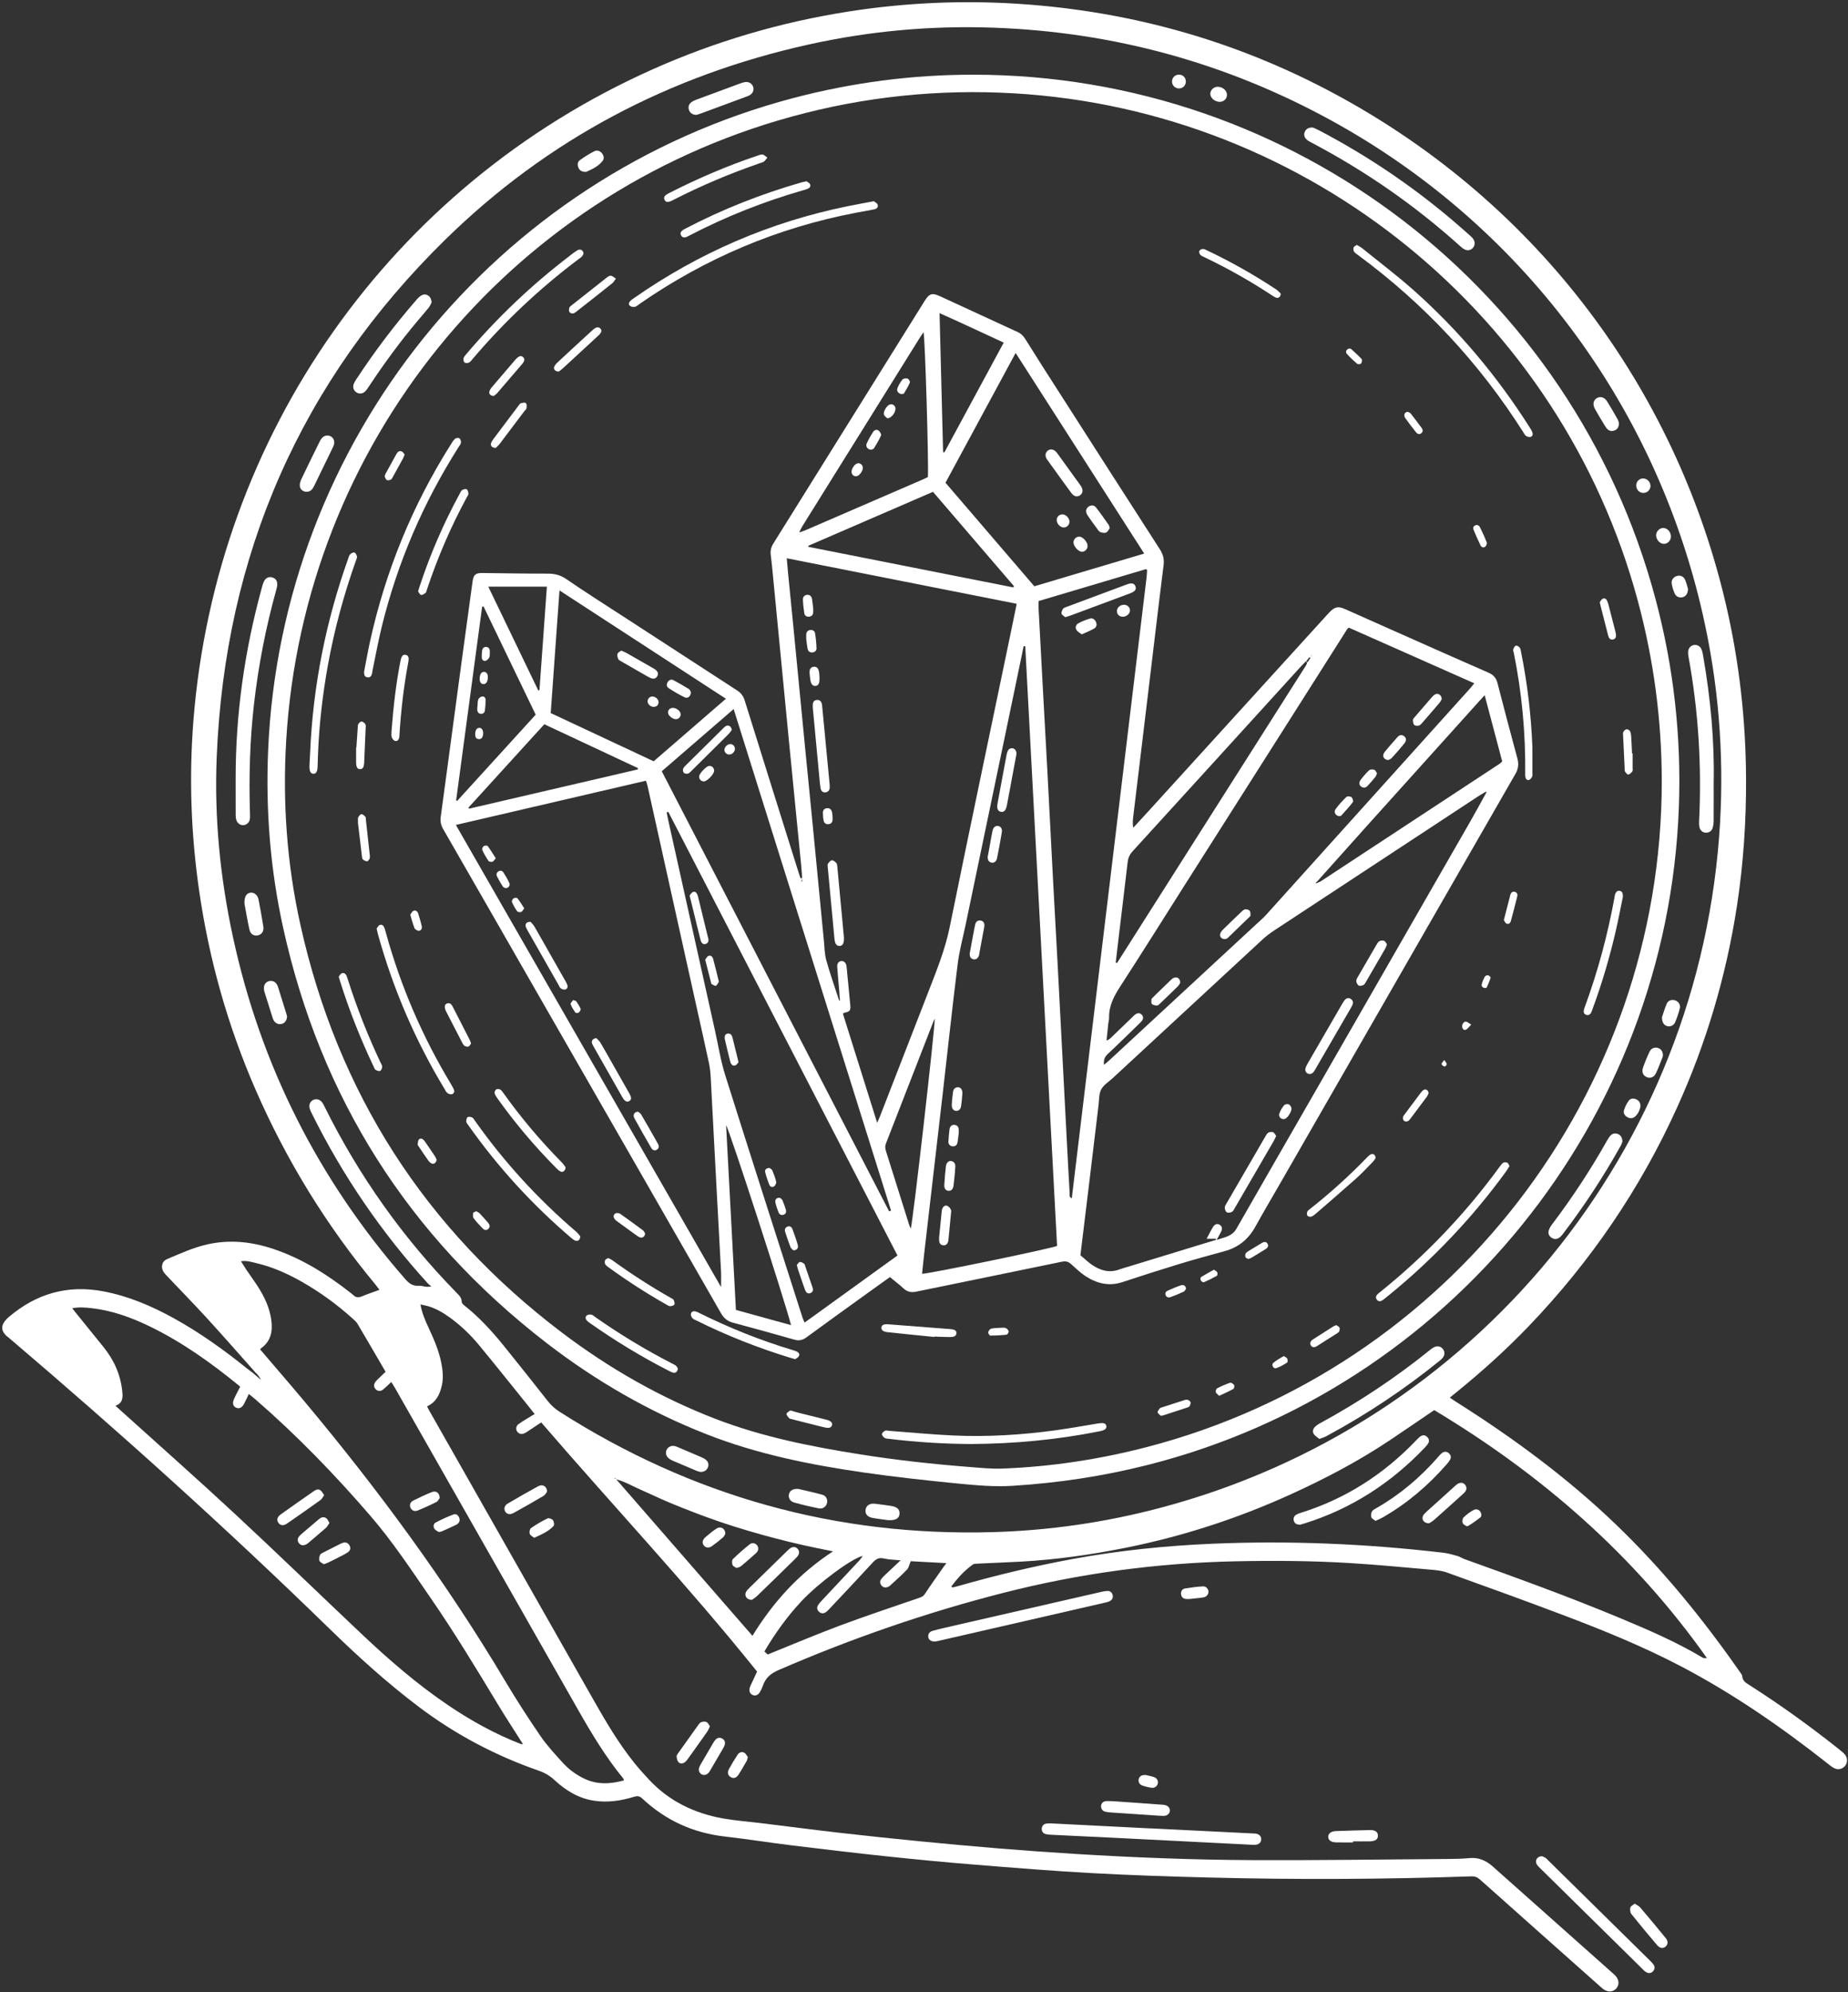 <?xml version="1.0" encoding="UTF-8" standalone="no"?><svg xmlns="http://www.w3.org/2000/svg" xmlns:xlink="http://www.w3.org/1999/xlink" fill="#000000" height="540.9" preserveAspectRatio="xMidYMid meet" version="1" viewBox="-0.6 -0.6 501.9 540.9" width="501.9" zoomAndPan="magnify"><rect x="-0.6" y="-0.6" width="501.9" height="540.9" fill="#333333" stroke="none"/><g fill="#ffffff" id="change1_1"><path d="M 166.656 400.777 C 166.617 400.738 166.574 400.66 166.551 400.668 C 166.473 400.684 166.402 400.734 166.328 400.77 C 166.363 400.809 166.406 400.883 166.434 400.879 C 166.512 400.859 166.582 400.812 166.656 400.777 Z M 243.992 423.047 C 242.18 422.863 240.758 422.859 239.406 422.535 C 238.051 422.215 237.277 422.73 236.414 423.664 C 232.629 427.789 228.777 431.852 224.941 435.93 C 224.543 436.352 224.148 436.801 223.676 437.125 C 223.035 437.566 222.34 437.527 221.773 436.941 C 221.27 436.418 221.203 435.781 221.598 435.18 C 221.914 434.695 222.316 434.266 222.711 433.84 C 226.098 430.223 229.492 426.609 232.879 422.988 C 233.152 422.691 233.363 422.332 233.719 421.844 C 230.797 422.461 221.742 429.188 217.207 433.996 C 213.273 438.164 209.961 442.793 207.008 447.773 C 207.375 448.129 207.695 448.434 207.887 448.617 C 214.578 445.922 221.066 443.164 227.66 440.703 C 234.75 438.059 241.938 435.688 249.09 433.215 C 249.703 433 250.18 432.793 250.582 432.176 C 252.207 429.695 253.945 427.293 255.645 424.859 C 255.855 424.559 256.086 424.266 256.422 423.809 C 252.941 423.621 249.711 423.445 246.746 423.285 C 246.363 424.18 246.23 425.035 245.738 425.555 C 244.293 427.07 242.707 428.453 241.168 429.879 C 241 430.035 240.801 430.18 240.586 430.262 C 239.938 430.508 239.316 430.477 238.832 429.914 C 238.355 429.363 238.301 428.738 238.727 428.148 C 239.027 427.73 239.414 427.359 239.789 427.004 C 241.086 425.77 242.395 424.547 243.992 423.047 Z M 225.645 420.609 C 222.715 420.004 220.207 419.523 217.715 418.961 C 215.16 418.387 212.613 417.762 210.082 417.105 C 207.605 416.457 205.137 415.773 202.684 415.047 C 200.23 414.32 197.781 413.566 195.359 412.742 C 192.883 411.902 190.422 411 187.977 410.07 C 185.586 409.156 183.203 408.215 180.852 407.215 C 178.445 406.188 176.086 405.051 173.684 404.004 C 171.391 403.004 169.219 401.715 166.762 401.039 C 179.066 415.176 191.367 429.309 203.758 443.539 C 209.309 434.496 216.293 426.699 225.645 420.609 Z M 105.668 374.629 C 104.852 375.383 104.16 376.102 103.387 376.711 C 102.777 377.191 102.059 377.184 101.469 376.621 C 100.879 376.059 100.871 375.379 101.277 374.711 C 101.457 374.418 101.715 374.164 101.965 373.922 C 102.656 373.242 103.367 372.574 104.121 371.855 C 101.574 367.488 99.062 363.156 96.512 358.852 C 96.195 358.316 95.691 357.871 95.215 357.445 C 90.996 353.648 86.449 350.305 81.52 347.496 C 77.555 345.238 73.418 343.371 68.957 342.34 C 67.695 342.047 66.434 341.605 64.852 341.844 C 65.41 342.727 65.848 343.465 66.328 344.176 C 67.402 345.77 68.543 347.324 69.578 348.941 C 71.281 351.617 72.594 354.473 73.059 357.641 C 73.512 360.766 73.035 363.586 70.207 365.543 C 70.137 365.594 70.129 365.734 70.094 365.828 C 74.145 370.578 78.23 375.289 82.234 380.074 C 102.195 403.945 120.598 428.938 136.539 455.703 C 139.578 460.809 142.797 465.812 146.156 470.711 C 147.957 473.34 150.16 475.711 152.316 478.078 C 153.93 479.848 155.875 481.262 158.055 482.309 C 161.594 484.012 165.18 483.801 168.859 482.801 C 168.762 482.504 168.754 482.375 168.688 482.293 C 163.973 476.547 160.148 470.215 156.488 463.777 C 139.891 434.609 123.293 405.445 106.695 376.281 C 106.383 375.734 106.031 375.211 105.668 374.629 Z M 462.996 449.602 C 443.086 421.457 417.91 399.656 388.918 382.258 C 384.742 385.094 380.762 387.832 376.742 390.516 C 368.293 396.156 359.32 400.863 350.094 405.066 C 335.629 411.656 320.602 416.547 305.004 419.66 C 295.617 421.535 286.164 422.875 276.602 423.402 C 272.762 423.613 268.914 423.746 265.07 423.934 C 264.559 423.961 263.938 423.941 263.562 424.215 C 261.289 425.859 259.426 427.906 257.742 430.199 C 258.008 430.32 258.117 430.414 258.199 430.398 C 258.652 430.297 259.105 430.176 259.551 430.051 C 269.801 427.137 280.152 424.633 290.633 422.703 C 303.27 420.379 316.02 419.07 328.844 418.531 C 349.746 417.652 370.582 418.547 391.355 420.98 C 392.668 421.133 393.961 421.508 395.234 421.867 C 395.895 422.055 396.484 422.477 397.137 422.711 C 411.332 427.801 425.516 432.934 439.438 438.742 C 447.113 441.949 454.762 445.23 461.922 449.531 C 462.129 449.652 462.461 449.574 462.996 449.602 Z M 116.562 348.684 C 116.461 348.738 116.359 348.797 116.562 348.684 C 116.383 348.84 116.473 348.762 116.559 348.684 C 116.258 348.434 115.914 348.215 115.652 347.93 C 102.98 333.996 92.449 318.602 84.086 301.723 C 83.879 301.305 83.664 300.883 83.527 300.441 C 83.211 299.438 83.598 298.484 84.441 298.059 C 85.289 297.633 86.277 297.871 86.906 298.73 C 87.215 299.148 87.43 299.637 87.664 300.105 C 96.934 318.734 108.828 335.496 123.379 350.375 C 124.07 351.082 124.797 351.742 124.801 352.879 C 124.801 353.195 125.168 353.578 125.465 353.809 C 129.477 356.969 132.906 360.711 136.109 364.652 C 140.188 369.68 144.191 374.766 148.207 379.848 C 149.121 381.004 150.184 381.953 151.434 382.746 C 187.32 405.621 226.496 416.605 269.074 415.387 C 284.359 414.949 299.391 412.77 314.164 408.891 C 400.027 386.352 461.434 311.375 466.547 222.852 C 467.652 203.691 466.074 184.742 461.812 166.023 C 448.789 108.816 412.301 60.305 361.078 32.176 C 332.469 16.465 301.82 8.078 269.215 6.914 C 252.348 6.309 235.641 7.812 219.164 11.457 C 181.301 19.824 148.148 37.227 120.438 64.363 C 81.062 102.918 60.484 150.012 58.25 205.055 C 57.586 221.441 59.188 237.676 62.648 253.715 C 70.203 288.766 85.902 319.711 109.473 346.699 C 110.508 347.883 111.531 348.629 113.152 348.5 C 113.832 348.445 114.531 348.723 115.227 348.773 C 115.664 348.812 116.117 348.719 116.562 348.684 Z M 140.926 472.945 C 141.102 472.945 141.277 472.941 141.449 472.941 C 141.371 472.824 141.289 472.711 141.211 472.598 C 139.062 469.203 136.852 465.848 134.773 462.406 C 128.805 452.527 122.836 442.652 116.277 433.148 C 111.078 425.613 106.035 417.965 100.043 411.016 C 90.312 399.734 79.977 389.055 68.715 379.293 C 68.176 378.824 67.605 378.391 66.98 377.883 C 66.48 378.914 66.109 379.77 65.668 380.586 C 65.109 381.621 64.355 381.961 63.555 381.613 C 62.688 381.238 62.441 380.398 62.969 379.223 C 63.461 378.113 64.051 377.051 64.613 375.938 C 64.59 375.906 64.539 375.797 64.457 375.73 C 56.852 369.516 48.91 363.812 40.039 359.516 C 34.977 357.062 29.73 355.172 24.098 354.562 C 22.457 354.387 20.809 354.246 19.027 354.605 C 19.316 354.98 19.488 355.215 19.668 355.438 C 22.27 358.656 24.879 361.871 27.48 365.094 C 30.367 368.668 32.172 372.656 32.625 377.309 C 32.805 379.109 32.641 380.387 30.754 381.086 C 31.344 381.613 31.82 382.039 32.297 382.469 C 42.598 391.773 53.008 400.965 63.176 410.41 C 74.758 421.168 86.105 432.176 97.598 443.031 C 104.98 450.012 112.648 456.652 121.074 462.359 C 127.316 466.59 133.883 470.215 140.926 472.945 Z M 68.492 371.723 C 64.223 366.934 60 362.105 55.672 357.371 C 52.125 353.5 48.453 349.75 44.844 345.938 C 44.445 345.516 44.023 345.086 43.742 344.59 C 43.047 343.359 43.422 341.836 44.68 341.301 C 48.32 339.758 51.922 338.105 55.82 337.238 C 61.867 335.898 67.758 336.547 73.562 338.477 C 81.297 341.051 88.086 345.309 94.457 350.301 C 94.777 350.551 95.117 350.785 95.406 351.07 C 96.082 351.742 96.789 351.738 97.641 351.391 C 99.148 350.77 100.695 350.246 102.457 349.602 C 102.07 349.098 101.727 348.602 101.344 348.141 C 88.008 332.062 77.176 314.438 68.828 295.301 C 61.281 278.004 56.207 260 53.496 241.32 C 51.27 225.957 50.715 210.531 51.93 195.07 C 58.051 117.348 105.664 49.867 176.629 18.234 C 193.645 10.648 211.367 5.43 229.781 2.543 C 245.055 0.148 260.402 -0.559 275.828 0.43 C 307.391 2.453 337.07 11.027 364.695 26.41 C 419.961 57.184 455.473 108.188 468.297 164.16 C 471.801 179.453 473.527 194.961 473.609 210.648 C 473.676 222.277 472.902 233.848 471.145 245.34 C 468.234 264.328 462.82 282.586 454.887 300.09 C 444.855 322.23 431.352 342.016 414.523 359.543 C 408.414 365.906 401.867 371.789 395.027 377.352 C 394.449 377.82 393.867 378.285 393.148 378.867 C 393.801 379.305 394.305 379.664 394.828 379.992 C 410.301 389.762 424.984 400.566 438.215 413.254 C 450.848 425.367 461.832 438.891 471.848 453.219 C 472.148 453.645 472.555 454.105 472.594 454.578 C 472.699 455.832 473.586 456.316 474.477 456.883 C 482.938 462.285 491.078 468.141 498.926 474.395 C 499.473 474.828 500.035 475.27 500.477 475.797 C 501.23 476.703 501.195 478.016 500.496 478.871 C 499.777 479.746 498.57 480.02 497.488 479.445 C 496.879 479.121 496.336 478.664 495.785 478.23 C 483.266 468.355 470.195 459.305 456.051 451.883 C 445.613 446.402 434.707 441.98 423.699 437.82 C 413.293 433.891 402.832 430.109 392.363 426.352 C 390.91 425.828 389.289 425.691 387.73 425.555 C 380.469 424.922 373.211 424.223 365.934 423.781 C 355.625 423.156 345.301 423.094 334.969 423.309 C 313.602 423.754 292.566 426.594 271.859 431.887 C 250.992 437.219 230.711 444.238 210.941 452.797 C 208.77 453.734 207.32 454.922 206.59 457.102 C 206.387 457.707 206.098 458.289 205.773 458.84 C 205.297 459.637 204.551 459.906 203.855 459.625 C 203.07 459.305 202.754 458.543 203.047 457.57 C 203.16 457.188 203.355 456.82 203.527 456.449 C 204.016 455.398 204.508 454.348 205.016 453.25 C 186.301 429.93 165.836 408.176 146.387 385.598 C 145.117 386.438 143.879 387.266 142.633 388.086 C 142.34 388.273 142.047 388.484 141.727 388.605 C 140.996 388.871 140.336 388.746 139.863 388.086 C 139.43 387.48 139.531 386.551 140.227 386.059 C 141.414 385.223 142.68 384.492 143.914 383.723 C 144.109 383.602 144.316 383.504 144.625 383.336 C 143.867 382.387 143.16 381.484 142.438 380.59 C 138.113 375.234 133.836 369.844 129.445 364.543 C 127.176 361.801 124.594 359.34 121.711 357.223 C 119.77 355.801 117.719 354.594 115.375 353.957 C 114.832 353.812 114.273 353.727 113.582 353.578 C 114.023 355.918 114.859 357.879 115.762 359.816 C 117.188 362.887 118.551 365.977 119.227 369.316 C 119.645 371.387 119.875 373.477 119.402 375.566 C 118.859 377.969 117.875 380.086 115.402 381.234 C 115.547 381.531 115.699 381.898 115.895 382.242 C 130.828 408.543 145.762 434.844 160.703 461.141 C 163.988 466.922 167.367 472.648 171.527 477.859 C 172.836 479.496 174.238 481.066 175.672 482.598 C 181.133 488.445 187.977 491.734 195.754 493.125 C 199.129 493.727 202.57 493.973 205.977 494.391 C 213.27 495.285 220.555 496.234 227.852 497.07 C 234.918 497.879 241.992 498.613 249.074 499.312 C 256.211 500.012 263.355 500.672 270.504 501.258 C 277.363 501.82 284.227 502.316 291.094 502.738 C 307.285 503.738 323.492 504.375 339.711 504.441 C 357.383 504.516 375.059 504.258 392.734 504.129 C 394.656 504.113 396.59 504.078 398.504 503.891 C 401.02 503.648 403.035 504.578 404.848 506.191 C 411.777 512.355 418.711 518.516 425.641 524.68 C 429.48 528.09 433.316 531.5 437.148 534.914 C 437.496 535.223 437.863 535.52 438.172 535.863 C 439.18 537 439.227 538.359 438.328 539.336 C 437.438 540.297 436.07 540.363 434.844 539.465 C 434.422 539.156 434.039 538.793 433.648 538.441 C 422.879 528.871 412.102 519.309 401.352 509.715 C 400.641 509.082 399.969 508.816 399.023 508.848 C 375.285 509.668 351.547 509.777 327.805 509.168 C 317.195 508.895 306.578 508.551 295.98 507.973 C 285.441 507.395 274.918 506.543 264.395 505.691 C 256.434 505.051 248.48 504.293 240.535 503.453 C 231.84 502.535 223.152 501.504 214.473 500.441 C 208.398 499.699 202.352 498.73 196.273 498.035 C 187.637 497.055 180.156 493.641 173.836 487.715 C 173.043 486.973 172.418 486.992 171.508 487.273 C 168.016 488.348 164.441 488.859 160.801 488.32 C 156.551 487.695 153.039 485.535 149.953 482.672 C 148.699 481.512 147.371 480.734 145.723 480.16 C 134.027 476.094 123.191 470.391 113.281 462.93 C 104.594 456.387 96.562 449.098 88.789 441.523 C 60.824 414.277 31.82 388.176 2.094 362.871 C 2.004 362.797 1.922 362.715 1.828 362.648 C -0.633 360.859 -0.586 359.008 1.832 356.953 C 9.258 350.629 17.734 348.191 27.383 349.996 C 34.281 351.289 40.629 354.008 46.723 357.383 C 53.734 361.266 60.215 365.922 66.453 370.93 C 66.996 371.367 67.566 371.773 68.121 372.191 C 68.211 372.27 68.297 372.348 68.383 372.426 C 69.008 372.961 69.633 373.496 70.258 374.031 C 69.988 373.391 69.59 372.902 69.18 372.426 C 69.07 372.297 68.926 372.199 68.793 372.09 C 68.695 371.969 68.594 371.844 68.492 371.723"/><path d="M 311.949 495.824 C 321.262 496.285 330.574 496.742 339.887 497.207 C 340.18 497.223 340.48 497.223 340.754 497.309 C 341.492 497.539 341.977 498.043 341.93 498.84 C 341.887 499.629 341.363 500.109 340.602 500.25 C 340.207 500.32 339.789 500.289 339.383 500.27 C 326.809 499.637 314.238 498.992 301.668 498.363 C 296.137 498.09 290.605 497.84 285.074 497.566 C 284.5 497.535 283.902 497.512 283.355 497.355 C 282.676 497.16 282.289 496.613 282.332 495.898 C 282.379 495.094 282.902 494.59 283.664 494.504 C 284.406 494.414 285.176 494.488 285.93 494.523 C 294.602 494.961 303.273 495.402 311.949 495.84 C 311.949 495.836 311.949 495.828 311.949 495.824"/><path d="M 253.371 445.082 C 252.301 445.105 251.703 444.711 251.527 443.949 C 251.363 443.223 251.742 442.465 252.617 442.215 C 254.352 441.723 256.113 441.328 257.867 440.926 C 271.473 437.801 285.078 434.684 298.684 431.57 C 299.191 431.453 299.715 431.367 300.23 431.359 C 300.969 431.355 301.422 431.801 301.59 432.492 C 301.762 433.211 301.441 433.762 300.836 434.102 C 300.488 434.297 300.078 434.402 299.684 434.492 C 284.492 437.988 269.305 441.473 254.113 444.957 C 253.828 445.023 253.539 445.055 253.371 445.082"/><path d="M 418.18 503.379 C 418.371 503.465 418.766 503.578 419.094 503.793 C 419.43 504.02 419.703 504.336 419.992 504.621 C 429.137 513.621 438.281 522.629 447.422 531.633 C 447.793 532 448.172 532.371 448.477 532.793 C 448.898 533.379 448.863 534.008 448.391 534.562 C 447.855 535.191 447.172 535.238 446.496 534.871 C 446.098 534.656 445.773 534.293 445.441 533.965 C 436.211 524.883 426.984 515.797 417.762 506.711 C 417.391 506.344 416.988 505.969 416.746 505.52 C 416.211 504.523 416.879 503.41 418.18 503.379"/><path d="M 313.215 492.316 C 309.156 492.047 305.098 491.777 301.039 491.5 C 300.578 491.469 300.113 491.402 299.66 491.309 C 298.875 491.145 298.457 490.621 298.438 489.836 C 298.418 489.059 299 488.445 299.898 488.418 C 301 488.391 302.105 488.465 303.207 488.543 C 307.031 488.805 310.855 489.09 314.68 489.367 C 315.027 489.395 315.383 489.402 315.723 489.473 C 316.602 489.645 317.141 490.242 317.121 490.984 C 317.105 491.793 316.457 492.406 315.477 492.43 C 314.723 492.445 313.969 492.359 313.215 492.316"/><path d="M 443.359 516.262 C 443.941 516.648 444.508 516.871 444.852 517.281 C 447.191 520.023 449.5 522.793 451.777 525.586 C 452.5 526.469 452.43 527.348 451.758 527.918 C 451.07 528.504 450.234 528.434 449.469 527.535 C 447.094 524.75 444.746 521.938 442.465 519.074 C 442.133 518.656 442.07 517.863 442.191 517.312 C 442.277 516.93 442.891 516.66 443.359 516.262"/><path d="M 366.895 499.633 C 365.383 499.633 363.867 499.656 362.355 499.621 C 361.848 499.609 361.285 499.551 360.855 499.316 C 359.887 498.789 359.895 497.438 360.852 496.895 C 361.238 496.676 361.73 496.574 362.18 496.559 C 365.266 496.441 368.348 496.352 371.434 496.281 C 372.871 496.25 373.578 496.746 373.629 497.727 C 373.684 498.762 372.969 499.309 371.43 499.34 C 369.922 499.367 368.406 499.348 366.895 499.348 C 366.895 499.441 366.895 499.539 366.895 499.633"/><path d="M 192.211 468.121 C 191.922 468.691 191.746 469.191 191.453 469.605 C 189.688 472.121 187.895 474.621 186.102 477.117 C 185.902 477.398 185.668 477.676 185.391 477.871 C 184.809 478.277 184.098 478.332 183.641 477.812 C 183.312 477.434 183.207 476.793 183.16 476.258 C 183.137 475.969 183.422 475.629 183.621 475.348 C 185.398 472.84 187.18 470.336 188.977 467.84 C 189.211 467.516 189.477 467.109 189.816 466.988 C 190.266 466.832 190.875 466.758 191.273 466.945 C 191.672 467.133 191.891 467.695 192.211 468.121"/><path d="M 147.965 404.449 C 147.746 404.707 147.477 405.273 147.027 405.539 C 144.328 407.137 141.605 408.691 138.859 410.203 C 137.867 410.75 136.973 410.496 136.578 409.742 C 136.203 409.031 136.414 408.156 137.27 407.652 C 140.02 406.031 142.785 404.434 145.594 402.91 C 146.785 402.266 148.023 402.996 147.965 404.449"/><path d="M 190.57 481.328 C 189.664 481.281 189 480.398 189.242 479.477 C 189.359 479.035 189.598 478.617 189.828 478.219 C 190.871 476.406 191.934 474.605 192.996 472.805 C 193.203 472.457 193.41 472.098 193.676 471.797 C 194.199 471.195 194.895 471.055 195.562 471.445 C 196.227 471.836 196.473 472.484 196.188 473.254 C 196.105 473.473 196.02 473.691 195.906 473.891 C 194.68 475.996 193.445 478.102 192.215 480.211 C 191.844 480.844 191.359 481.309 190.57 481.328"/><path d="M 202.512 476.473 C 202.367 476.965 202.336 477.266 202.195 477.508 C 201.473 478.766 200.762 480.031 199.969 481.242 C 199.379 482.148 198.637 482.336 197.902 481.93 C 197.09 481.48 196.855 480.664 197.398 479.684 C 198.121 478.363 198.91 477.074 199.734 475.812 C 200.156 475.168 200.887 474.902 201.566 475.297 C 202 475.551 202.242 476.125 202.512 476.473"/><path d="M 322.445 433.547 C 322.152 433.547 321.859 433.562 321.57 433.543 C 320.762 433.488 320.254 433.035 320.164 432.25 C 320.074 431.465 320.461 430.816 321.242 430.688 C 322.848 430.422 324.465 430.211 326.086 430.113 C 326.938 430.062 327.559 430.766 327.605 431.516 C 327.652 432.238 327.117 432.953 326.258 433.098 C 324.996 433.305 323.719 433.402 322.445 433.547"/><path d="M 144.465 416.938 C 144.027 416.559 143.406 416.273 143.27 415.836 C 143.129 415.379 143.281 414.52 143.613 414.289 C 145.039 413.305 146.551 412.422 148.105 411.66 C 148.457 411.488 149.305 411.805 149.586 412.164 C 149.871 412.527 149.988 413.461 149.738 413.73 C 148.332 415.227 146.461 416.027 144.465 416.938"/><path d="M 310.496 481.32 C 311.113 481.473 311.973 481.613 312.785 481.887 C 313.629 482.172 314.012 482.906 313.844 483.641 C 313.672 484.387 313.004 484.91 312.152 484.793 C 311.301 484.676 310.445 484.473 309.637 484.184 C 308.801 483.883 308.477 483.148 308.68 482.387 C 308.867 481.684 309.398 481.328 310.496 481.32"/><path d="M 450.723 211.402 C 450.699 194.867 448.543 178.617 444.25 162.645 C 423.434 85.18 354.926 29.414 274.805 24.742 C 254.312 23.547 234.148 25.645 214.352 31.078 C 137.047 52.297 81.93 120.289 77.133 200.352 C 76.117 217.277 77.324 234.062 81.012 250.609 C 91.152 296.141 114.832 333.059 152.023 361.219 C 164.816 370.906 178.676 378.828 193.672 384.621 C 206.402 389.543 219.73 392.172 233.164 394.301 C 242.848 395.832 252.586 396.906 262.355 397.672 C 265.492 397.918 268.652 398.254 271.785 398.129 C 285.055 397.613 298.113 395.613 310.973 392.266 C 393.188 370.852 450.781 296.328 450.723 211.402 Z M 263.727 19.684 C 350.641 19.672 426.633 78.047 449.031 162.059 C 453.98 180.613 456.074 199.508 455.359 218.695 C 452.207 303.426 393.164 376.422 311.047 397.164 C 299.027 400.199 286.84 402.035 274.465 402.812 C 269.418 403.129 264.434 402.672 259.457 402.184 C 250.871 401.34 242.289 400.402 233.754 399.168 C 219.309 397.078 205.02 394.195 191.375 388.844 C 175.648 382.68 161.117 374.285 147.762 363.977 C 110.301 335.055 86.445 297.441 76.277 251.195 C 72.801 235.387 71.539 219.367 72.219 203.211 C 75.73 119.352 133.77 47.32 214.949 25.996 C 230.938 21.797 247.191 19.672 263.727 19.684"/><path d="M 63.398 211.086 C 63.363 193.441 65.805 176.117 70.477 159.105 C 70.645 158.488 70.809 157.859 71.078 157.285 C 71.543 156.289 72.426 155.898 73.371 156.18 C 74.254 156.441 74.762 157.152 74.699 158.184 C 74.668 158.699 74.523 159.219 74.383 159.719 C 71.555 169.902 69.555 180.246 68.363 190.746 C 67.258 200.5 66.988 210.289 67.285 220.094 C 67.301 220.617 67.34 221.148 67.281 221.668 C 67.168 222.625 66.473 223.324 65.609 223.43 C 64.77 223.535 63.902 222.992 63.598 222.078 C 63.457 221.648 63.406 221.168 63.406 220.711 C 63.391 217.5 63.398 214.293 63.398 211.086"/><path d="M 355.977 34.027 C 356.34 34.191 356.984 34.445 357.594 34.766 C 371.645 42.133 384.645 51.035 396.555 61.52 C 397.301 62.176 398.051 62.82 398.781 63.492 C 399.082 63.766 399.383 64.059 399.594 64.398 C 400.094 65.199 399.961 66.199 399.328 66.805 C 398.707 67.406 397.898 67.531 397.078 67.07 C 396.629 66.816 396.223 66.469 395.836 66.117 C 383.555 55.066 370.078 45.738 355.461 38.055 C 355 37.812 354.52 37.551 354.168 37.184 C 353.605 36.598 353.43 35.875 353.82 35.09 C 354.188 34.359 354.812 33.984 355.977 34.027"/><path d="M 464.82 212.039 C 464.82 215.48 464.836 218.922 464.809 222.359 C 464.805 222.992 464.711 223.648 464.52 224.246 C 464.266 225.047 463.605 225.445 462.781 225.484 C 461.973 225.523 461.211 224.961 460.984 224.098 C 460.855 223.605 460.832 223.062 460.855 222.547 C 461.594 207.516 460.707 192.594 457.996 177.785 C 457.914 177.328 457.852 176.855 457.875 176.395 C 457.922 175.414 458.547 174.699 459.422 174.531 C 460.277 174.367 461.16 174.824 461.52 175.73 C 461.758 176.316 461.871 176.961 461.98 177.586 C 463.949 188.984 465.066 200.461 464.82 212.039"/><path d="M 357.73 390.086 C 357.258 389.691 356.648 389.348 356.266 388.836 C 355.805 388.219 355.945 387.445 356.453 386.898 C 356.879 386.441 357.434 386.082 357.988 385.781 C 368.5 380.062 378.426 373.469 387.742 365.953 C 388.102 365.664 388.48 365.375 388.891 365.172 C 389.777 364.73 390.672 364.934 391.25 365.641 C 391.832 366.355 391.848 367.258 391.234 368.055 C 390.988 368.371 390.664 368.637 390.348 368.895 C 380.73 376.684 370.465 383.5 359.566 389.371 C 359.066 389.645 358.5 389.789 357.73 390.086"/><path d="M 440.031 309.336 C 439.938 309.574 439.797 310.082 439.547 310.527 C 434.852 318.922 429.594 326.941 423.754 334.582 C 423.508 334.902 423.219 335.211 422.891 335.434 C 422.203 335.906 421.473 335.93 420.766 335.445 C 420.062 334.961 419.785 334.246 420.031 333.465 C 420.215 332.875 420.566 332.309 420.941 331.809 C 426.426 324.559 431.41 316.98 435.871 309.059 C 436.152 308.559 436.465 308.047 436.871 307.648 C 437.406 307.125 438.098 307.004 438.816 307.289 C 439.539 307.578 440.012 308.277 440.031 309.336"/><path d="M 116.605 81.566 C 116.438 81.871 116.203 82.469 115.82 82.949 C 114.84 84.184 113.785 85.355 112.773 86.562 C 108.051 92.195 103.703 98.113 99.645 104.242 C 99.324 104.727 99.012 105.234 98.605 105.645 C 97.922 106.34 96.965 106.422 96.211 105.938 C 95.383 105.402 95.098 104.477 95.531 103.488 C 95.738 103.016 96.039 102.574 96.328 102.141 C 101.203 94.727 106.551 87.668 112.367 80.969 C 112.82 80.445 113.316 79.902 113.906 79.578 C 115.16 78.895 116.605 79.836 116.605 81.566"/><path d="M 188.59 30.586 C 187.52 30.594 186.809 30.098 186.527 29.285 C 186.246 28.48 186.449 27.77 187.074 27.238 C 187.465 26.91 187.957 26.672 188.438 26.492 C 192.461 24.988 196.492 23.504 200.523 22.023 C 200.961 21.863 201.414 21.723 201.871 21.672 C 202.816 21.57 203.633 22.102 203.938 22.941 C 204.238 23.762 203.922 24.672 203.09 25.199 C 202.75 25.414 202.355 25.547 201.977 25.688 C 197.895 27.199 193.812 28.711 189.73 30.219 C 189.297 30.379 188.852 30.5 188.59 30.586"/><path d="M 82.617 132.922 C 81.613 132.895 80.809 132.18 80.82 131.164 C 80.824 130.605 80.996 130.012 81.242 129.5 C 82.848 126.141 84.488 122.793 86.137 119.449 C 86.34 119.035 86.578 118.617 86.887 118.277 C 87.504 117.594 88.539 117.461 89.281 117.898 C 89.973 118.305 90.324 119.148 90.125 120.016 C 90.047 120.352 89.898 120.676 89.746 120.988 C 88.07 124.445 86.379 127.898 84.707 131.355 C 84.273 132.25 83.723 132.945 82.617 132.922"/><path d="M 189.613 399.047 C 189.324 398.965 188.918 398.891 188.551 398.734 C 186.355 397.816 184.172 396.887 181.988 395.938 C 181.621 395.777 181.262 395.562 180.961 395.301 C 180.277 394.715 180.094 393.855 180.43 393.094 C 180.781 392.297 181.672 391.816 182.582 392.008 C 183.031 392.105 183.461 392.305 183.887 392.484 C 185.863 393.316 187.84 394.152 189.805 395.008 C 190.277 395.215 190.77 395.445 191.148 395.781 C 191.754 396.32 191.98 397.023 191.648 397.828 C 191.324 398.613 190.59 399.082 189.613 399.047"/><path d="M 77.352 275.293 C 77.371 276.273 76.848 277.078 76.105 277.348 C 75.254 277.66 74.352 277.363 73.812 276.566 C 73.652 276.328 73.535 276.055 73.449 275.777 C 72.688 273.398 71.934 271.016 71.199 268.625 C 71.098 268.297 71.066 267.934 71.078 267.59 C 71.105 266.676 71.641 265.996 72.449 265.789 C 73.27 265.574 74.082 265.879 74.566 266.629 C 74.75 266.914 74.875 267.254 74.977 267.582 C 75.711 269.91 76.43 272.246 77.152 274.578 C 77.238 274.855 77.305 275.137 77.352 275.293"/><path d="M 65.797 244.762 C 65.715 242.812 66.355 241.887 67.465 241.773 C 68.457 241.672 69.379 242.406 69.617 243.648 C 70.094 246.098 70.535 248.551 70.926 251.016 C 71.121 252.238 70.453 253.172 69.395 253.371 C 68.32 253.574 67.402 253.016 67.125 251.73 C 66.582 249.238 66.164 246.723 65.797 244.762"/><path d="M 216.227 403.66 C 218.238 404.141 220.508 404.621 222.742 405.234 C 223.746 405.512 224.219 406.504 224.027 407.43 C 223.832 408.406 222.906 409.16 221.82 408.945 C 219.551 408.496 217.297 407.965 215.066 407.34 C 213.934 407.023 213.438 406.004 213.688 405.059 C 213.949 404.07 214.781 403.559 216.227 403.66"/><path d="M 439.098 114.285 C 439.062 115.379 438.664 115.992 437.879 116.281 C 437.102 116.566 436.344 116.41 435.816 115.766 C 435.344 115.184 434.98 114.516 434.59 113.867 C 433.902 112.723 433.199 111.586 432.562 110.41 C 431.895 109.188 432.129 108.078 433.082 107.504 C 434.051 106.922 435.141 107.223 435.891 108.406 C 436.883 109.977 437.801 111.594 438.715 113.215 C 438.938 113.605 439.023 114.074 439.098 114.285"/><path d="M 240.598 412.137 C 239.453 411.977 237.895 411.805 236.355 411.52 C 234.949 411.262 234.309 410.41 234.488 409.266 C 234.66 408.172 235.617 407.527 236.988 407.676 C 238.43 407.832 239.863 408.059 241.301 408.254 C 242.992 408.484 243.785 409.191 243.703 410.414 C 243.621 411.652 242.699 412.25 240.598 412.137"/><path d="M 451.035 285.895 C 451.016 286.008 451.008 286.25 450.926 286.461 C 450.348 287.91 449.816 289.383 449.145 290.789 C 448.621 291.887 447.645 292.242 446.707 291.879 C 445.68 291.48 445.203 290.52 445.621 289.297 C 446.129 287.82 446.73 286.371 447.395 284.961 C 447.824 284.039 448.691 283.695 449.547 283.891 C 450.441 284.09 451.02 284.824 451.035 285.895"/><path d="M 158.598 46.066 C 157.48 46.086 156.848 45.738 156.512 44.969 C 156.18 44.215 156.215 43.371 156.871 42.895 C 158.125 41.984 159.457 41.156 160.836 40.449 C 161.523 40.098 162.324 40.336 162.871 40.996 C 163.41 41.648 163.551 42.469 163.066 43.09 C 161.863 44.637 160.094 45.383 158.598 46.066"/><path d="M 450.773 275.605 C 451.113 274.617 451.508 273.215 452.082 271.895 C 452.461 271.016 453.434 270.727 454.309 270.996 C 455.23 271.277 455.871 272.18 455.625 273.16 C 455.301 274.453 454.875 275.73 454.352 276.953 C 453.961 277.863 453.008 278.223 452.184 278 C 451.324 277.773 450.777 277 450.773 275.605"/><path d="M 457.844 159.273 C 457.84 160.539 457.258 161.332 456.41 161.547 C 455.523 161.77 454.621 161.43 454.227 160.539 C 453.852 159.699 453.578 158.793 453.422 157.887 C 453.246 156.895 453.906 156.039 454.844 155.773 C 455.703 155.535 456.641 155.879 457.031 156.762 C 457.426 157.656 457.641 158.629 457.844 159.273"/><path d="M 444.941 299.809 C 444.734 300.766 444.344 301.785 443.492 302.543 C 442.871 303.094 442.113 303.141 441.391 302.738 C 440.672 302.336 440.215 301.637 440.453 300.859 C 440.73 299.941 441.176 299.035 441.738 298.262 C 442.211 297.617 443.031 297.516 443.797 297.875 C 444.543 298.223 444.938 298.824 444.941 299.809"/><path d="M 330.176 22.961 C 331.508 22.996 332.641 24.008 332.637 25.152 C 332.633 26.238 331.723 27.09 330.602 27.051 C 329.289 27.008 328.102 25.965 328.109 24.863 C 328.117 23.809 329.074 22.93 330.176 22.961"/><path d="M 453.207 145.027 C 453.23 146.129 452.332 147.082 451.281 147.066 C 450.188 147.047 449.164 145.887 449.191 144.695 C 449.215 143.684 450.062 142.793 451.051 142.754 C 452.172 142.703 453.18 143.766 453.207 145.027"/><path d="M 445.812 133.234 C 444.723 133.273 443.832 132.43 443.785 131.316 C 443.742 130.254 444.48 129.391 445.508 129.309 C 446.633 129.223 447.648 130.172 447.656 131.316 C 447.66 132.34 446.836 133.199 445.812 133.234"/><path d="M 319.57 19.668 C 320.648 19.656 321.449 20.438 321.461 21.516 C 321.469 22.578 320.668 23.402 319.613 23.414 C 318.566 23.426 317.723 22.605 317.711 21.559 C 317.695 20.508 318.512 19.68 319.57 19.668"/><path d="M 87.434 405.359 C 87.055 405.879 86.836 406.391 86.449 406.668 C 83.426 408.836 80.387 410.977 77.32 413.082 C 76.371 413.734 75.52 413.586 75.008 412.859 C 74.504 412.145 74.66 411.277 75.594 410.605 C 78.613 408.441 81.668 406.316 84.727 404.195 C 85.27 403.82 85.934 403.609 86.508 404.09 C 86.871 404.391 87.09 404.871 87.434 405.359"/><path d="M 88.879 412.871 C 88.527 413.391 88.309 413.883 87.945 414.203 C 86.34 415.625 84.695 417.004 83.055 418.387 C 82.84 418.566 82.586 418.734 82.32 418.828 C 81.664 419.062 81.055 418.977 80.598 418.398 C 80.141 417.82 80.16 417.199 80.578 416.633 C 80.852 416.266 81.211 415.953 81.559 415.656 C 83.055 414.371 84.555 413.098 86.066 411.828 C 86.648 411.34 87.352 411.156 87.988 411.594 C 88.367 411.852 88.555 412.383 88.879 412.871"/><path d="M 87.355 424.105 C 86.977 423.828 86.344 423.594 86.156 423.164 C 85.969 422.734 86.117 422.066 86.32 421.582 C 86.453 421.27 86.918 421.062 87.273 420.879 C 88.762 420.105 90.262 419.355 91.762 418.605 C 92.02 418.477 92.289 418.363 92.566 418.281 C 93.34 418.051 93.941 418.328 94.328 419.008 C 94.738 419.734 94.512 420.414 93.887 420.848 C 93.129 421.367 92.281 421.758 91.465 422.188 C 90.539 422.668 89.609 423.137 88.672 423.59 C 88.312 423.766 87.922 423.887 87.355 424.105"/><path d="M 352.434 413.387 C 351.602 413.332 351.027 413.086 350.809 412.375 C 350.574 411.605 350.844 410.984 351.543 410.605 C 351.949 410.383 352.395 410.23 352.84 410.094 C 364.883 406.305 375.152 399.699 383.875 390.617 C 384.277 390.195 384.676 389.766 385.141 389.418 C 385.785 388.938 386.465 388.996 387.035 389.574 C 387.535 390.082 387.66 390.699 387.262 391.328 C 387.016 391.719 386.711 392.074 386.391 392.41 C 377.266 402.012 366.484 409 353.812 412.992 C 353.316 413.148 352.809 413.277 352.434 413.387"/><path d="M 372.992 412.332 C 372.559 411.988 371.965 411.75 371.84 411.359 C 371.68 410.887 371.777 410.199 372.027 409.758 C 372.258 409.348 372.816 409.098 373.266 408.84 C 379.641 405.184 385.164 400.5 389.988 394.973 C 390.293 394.621 390.594 394.258 390.953 393.969 C 391.562 393.473 392.246 393.414 392.867 393.941 C 393.473 394.457 393.598 395.121 393.176 395.816 C 392.938 396.215 392.645 396.578 392.34 396.93 C 387.328 402.68 381.598 407.57 374.969 411.379 C 374.379 411.719 373.734 411.977 372.992 412.332"/><path d="M 387.52 412.988 C 386.133 413.02 385.398 411.93 385.891 410.93 C 386.09 410.527 386.449 410.188 386.793 409.879 C 389.383 407.523 391.98 405.188 394.582 402.848 C 394.801 402.652 395.016 402.453 395.262 402.301 C 396.035 401.832 396.82 401.914 397.309 402.531 C 397.812 403.168 397.777 403.832 397.289 404.457 C 397.074 404.73 396.809 404.965 396.551 405.195 C 393.992 407.5 391.445 409.809 388.867 412.09 C 388.406 412.5 387.836 412.781 387.52 412.988"/><path d="M 401.719 410.789 C 401.68 410.91 401.684 411.227 401.535 411.336 C 400.395 412.188 399.266 413.066 398.035 413.766 C 397.789 413.902 396.898 413.395 396.695 412.988 C 396.492 412.582 396.566 411.723 396.871 411.422 C 397.688 410.625 398.629 409.898 399.637 409.371 C 400.645 408.844 401.727 409.617 401.719 410.789"/><path d="M 118.812 406.145 C 118.621 406.387 118.363 406.98 117.922 407.207 C 116.27 408.051 114.578 408.812 112.863 409.516 C 111.953 409.887 111.18 409.492 110.859 408.688 C 110.578 407.984 110.809 407.238 111.66 406.809 C 113.316 405.977 114.996 405.18 116.723 404.508 C 117.863 404.062 118.816 404.762 118.812 406.145"/><path d="M 118.574 415.363 C 118.27 415.148 117.695 414.922 117.406 414.504 C 117.016 413.934 117.102 413.113 117.715 412.789 C 119.301 411.953 120.934 411.188 122.617 410.574 C 123.316 410.32 123.965 410.887 124.172 411.656 C 124.387 412.453 123.969 413.051 123.309 413.387 C 122.008 414.035 120.668 414.605 119.34 415.199 C 119.184 415.27 119.004 415.273 118.574 415.363"/><path d="M 203.633 433.77 C 202.254 433.809 201.512 432.711 201.984 431.699 C 202.195 431.246 202.586 430.855 202.953 430.492 C 206.352 427.152 209.762 423.824 213.176 420.504 C 213.508 420.184 213.852 419.844 214.254 419.633 C 214.867 419.316 215.504 419.363 216.008 419.902 C 216.508 420.434 216.547 421.066 216.191 421.668 C 215.961 422.059 215.613 422.391 215.285 422.715 C 211.883 426.051 208.477 429.383 205.051 432.695 C 204.57 433.164 203.973 433.516 203.633 433.77"/><path d="M 199.379 425.113 C 199.078 424.891 198.48 424.664 198.34 424.273 C 198.164 423.805 198.164 422.973 198.465 422.684 C 199.914 421.27 201.453 419.934 203.035 418.672 C 203.703 418.141 204.621 418.395 205.051 419.004 C 205.477 419.609 205.438 420.441 204.77 421.059 C 203.445 422.281 202.059 423.434 200.691 424.602 C 200.516 424.746 200.297 424.844 200.082 424.934 C 199.926 425.004 199.75 425.023 199.379 425.113"/><path d="M 196.391 415.844 C 196.273 416.031 196.117 416.504 195.797 416.781 C 194.836 417.617 193.84 418.422 192.801 419.16 C 191.969 419.758 191.121 419.672 190.605 419.074 C 190.023 418.398 190.113 417.523 190.965 416.781 C 191.926 415.945 192.914 415.125 193.98 414.43 C 195.105 413.695 196.387 414.363 196.391 415.844"/><path d="M 217.277 238.215 C 217.215 238.219 217.148 238.223 217.086 238.227 C 217.102 238.414 217.117 238.602 217.137 238.789 C 217.184 238.789 217.23 238.785 217.277 238.785 C 217.277 238.594 217.277 238.406 217.277 238.215 Z M 355.301 178.059 C 355.203 177.988 355.109 177.918 355.016 177.848 C 354.719 178.219 354.426 178.59 354.133 178.961 C 354.254 179.051 354.379 179.141 354.504 179.23 C 354.77 178.84 355.031 178.449 355.301 178.059 Z M 145.586 186.855 C 145.695 186.824 145.805 186.797 145.914 186.77 C 146.582 177.461 147.246 168.152 147.926 158.688 C 142.578 158.688 137.422 158.688 132.016 158.688 C 136.578 168.16 141.082 177.508 145.586 186.855 Z M 246.746 333.039 C 247.363 331.078 253.473 277.297 253.258 275.977 C 253.148 276.207 253.039 276.406 252.961 276.613 C 248.652 287.691 244.355 298.77 240.027 309.836 C 239.754 310.539 239.773 311.152 239.996 311.855 C 242.094 318.461 244.16 325.078 246.238 331.691 C 246.367 332.098 246.539 332.492 246.746 333.039 Z M 272 92.426 C 266.148 89.734 260.473 87.031 254.574 84.422 C 254.902 97.184 255.219 109.66 255.535 122.137 C 255.656 122.16 255.777 122.184 255.898 122.207 C 261.246 112.312 266.598 102.414 272 92.426 Z M 214.242 359.184 C 212.484 352.367 197.523 306.191 196.602 304.91 C 197.496 321.758 198.383 338.391 199.27 355.059 C 204.25 356.43 209.113 357.77 214.242 359.184 Z M 147.23 196.043 C 140.277 203.684 133.445 211.188 126.613 218.691 C 126.684 218.781 126.754 218.871 126.82 218.957 C 142.078 215.41 157.34 211.859 172.598 208.312 C 172.625 208.195 172.648 208.078 172.676 207.961 C 164.234 204.008 155.793 200.055 147.23 196.043 Z M 130.711 164.035 C 130.59 164.074 130.465 164.113 130.34 164.152 C 127.988 181.672 125.633 199.188 123.281 216.703 C 123.379 216.746 123.48 216.793 123.578 216.836 C 130.672 209.051 137.762 201.266 144.887 193.441 C 140.145 183.602 135.426 173.816 130.711 164.035 Z M 274.645 158.895 C 274.68 158.77 274.719 158.645 274.758 158.52 C 267.441 150 260.125 141.48 252.789 132.934 C 241.391 137.867 230.152 142.73 218.914 147.594 C 218.938 147.688 218.961 147.785 218.984 147.879 C 237.535 151.551 256.09 155.223 274.645 158.895 Z M 302.418 260.758 C 302.535 260.797 302.652 260.84 302.77 260.879 C 319.883 233.938 336.996 206.996 354.105 180.055 C 354.227 179.863 354.305 179.637 354.387 179.422 C 354.402 179.387 354.355 179.324 354.324 179.281 C 354.293 179.234 354.25 179.195 354.051 178.965 C 353.578 179.453 353.105 179.922 352.66 180.41 C 337.434 197.137 322.219 213.871 306.969 230.574 C 306.168 231.453 305.785 232.359 305.656 233.504 C 304.887 240.164 304.07 246.816 303.273 253.473 C 302.984 255.902 302.703 258.328 302.418 260.758 Z M 151.352 159.707 C 150.543 171.027 149.758 181.988 148.969 193.008 C 158.348 197.398 167.621 201.738 176.934 206.098 C 183.473 200.438 189.965 194.816 196.551 189.117 C 181.434 179.277 166.543 169.59 151.352 159.707 Z M 310.152 149.699 C 298.465 131.469 286.918 113.453 275.238 95.23 C 268.801 107.137 262.492 118.805 256.188 130.469 C 264.297 139.918 272.305 149.246 280.316 158.582 C 290.234 155.629 300.043 152.711 310.152 149.699 Z M 240.871 328.281 C 241.051 328.227 241.227 328.164 241.402 328.109 C 227.18 282.789 212.957 237.477 198.656 191.918 C 192.035 197.641 185.621 203.188 179.129 208.801 C 199.734 248.672 220.301 288.477 240.871 328.281 Z M 243.148 340.281 C 222.355 300.043 201.629 259.938 180.902 219.828 C 180.754 219.879 180.605 219.93 180.461 219.98 C 180.578 220.578 180.684 221.176 180.816 221.77 C 185.07 240.926 189.328 260.086 193.59 279.242 C 194.488 283.277 195.129 287.395 196.363 291.324 C 203.285 313.312 210.352 335.254 217.375 357.211 C 217.504 357.617 217.707 358 217.918 358.496 C 226.402 352.371 234.758 346.34 243.148 340.281 Z M 281.477 162.59 C 281.477 163.406 281.445 164.105 281.48 164.801 C 281.844 171.73 282.211 178.656 282.59 185.586 C 283.016 193.504 283.469 201.418 283.891 209.336 C 284.41 219.176 284.906 229.016 285.426 238.855 C 285.84 246.598 286.281 254.34 286.691 262.082 C 287.211 271.922 287.715 281.762 288.227 291.598 C 288.543 297.711 288.859 303.824 289.18 309.938 C 289.418 314.422 289.648 318.902 289.914 323.387 C 289.938 323.809 289.699 324.41 290.488 324.746 C 297.27 268.465 304.039 212.289 310.805 156.117 C 310.883 155.488 310.895 154.848 310.93 154.211 C 310.93 154.156 310.895 154.094 310.859 154.051 C 310.828 154.016 310.773 154.004 310.625 153.926 C 301.004 156.785 291.301 159.668 281.477 162.59 Z M 299.242 288.516 C 299.891 287.961 300.375 287.566 300.832 287.145 C 314.184 274.789 327.535 262.43 340.883 250.066 C 341.695 249.316 342.543 248.594 343.281 247.773 C 361.711 227.34 380.121 206.898 398.535 186.453 C 398.941 186 399.312 185.512 399.801 184.922 C 388.305 179.824 376.984 174.805 365.691 169.797 C 365.461 170.047 365.32 170.156 365.23 170.301 C 361.578 176.055 357.93 181.816 354.277 187.574 C 348.715 196.336 343.152 205.09 337.59 213.848 C 331.992 222.652 326.398 231.461 320.805 240.266 C 315.152 249.172 309.555 258.117 303.816 266.969 C 302.074 269.652 300.562 272.316 300.621 275.625 C 300.633 276.203 300.457 276.777 300.395 277.359 C 300.23 278.871 300.082 280.383 299.926 281.898 C 300.562 281.691 300.891 281.387 301.215 281.074 C 303.105 279.254 304.996 277.43 306.887 275.609 C 307.18 275.328 307.457 275.012 307.793 274.793 C 308.387 274.402 309.016 274.371 309.523 274.945 C 309.977 275.453 309.941 276.027 309.543 276.543 C 309.258 276.91 308.914 277.23 308.578 277.555 C 305.816 280.234 303.078 282.941 300.266 285.566 C 299.465 286.316 299.078 287.094 299.242 288.516 Z M 277.848 174.863 C 277.703 174.855 277.559 174.844 277.414 174.836 C 276.66 178.48 275.906 182.125 275.148 185.77 C 270.652 207.328 266.152 228.887 261.66 250.445 C 260.91 254.035 259.934 257.602 259.484 261.234 C 258.051 272.742 256.824 284.277 255.496 295.797 C 253.805 310.504 252.09 325.207 250.387 339.914 C 250.184 341.684 250.012 343.461 249.82 345.25 C 251.938 345.219 285.352 338.305 286.492 337.672 C 283.609 283.426 280.73 229.145 277.848 174.863 Z M 195.234 348.852 C 195.234 347.191 195.293 345.867 195.223 344.551 C 194.82 336.805 194.383 329.062 193.973 321.316 C 193.453 311.594 192.965 301.867 192.434 292.145 C 192.363 290.809 192.242 289.461 191.969 288.156 C 190.918 283.199 189.793 278.258 188.695 273.312 C 184.23 253.18 179.766 233.047 175.297 212.918 C 175.188 212.426 175.012 211.953 174.836 211.371 C 157.625 215.375 140.52 219.352 123.211 223.379 C 147.234 265.23 171.148 306.891 195.234 348.852 Z M 227.016 270.195 C 227.117 270.484 227.219 270.77 227.32 271.055 C 227.391 271.039 227.461 271.023 227.531 271.012 C 227.492 270.633 227.457 270.25 227.418 269.867 C 227.387 269.348 227.367 268.824 227.324 268.305 C 227.141 266.152 226.918 264.008 226.777 261.855 C 226.719 260.977 227.219 260.402 227.891 260.328 C 228.543 260.262 229.137 260.773 229.281 261.613 C 229.402 262.305 229.43 263.008 229.496 263.703 C 229.773 266.547 230.066 269.387 230.32 272.234 C 230.465 273.836 230.254 274.062 228.594 274.402 C 228.516 274.418 228.465 274.566 228.352 274.715 C 231.391 284.395 234.445 294.117 237.629 304.246 C 238.016 303.367 238.234 302.914 238.414 302.449 C 242.867 290.996 247.324 279.547 251.766 268.09 C 253.91 262.559 256.113 257.078 257.312 251.199 C 262.656 224.938 268.188 198.715 273.648 172.477 C 274.273 169.469 274.883 166.461 275.527 163.336 C 254.691 159.211 233.988 155.109 213.078 150.973 C 213.199 152.379 213.293 153.582 213.41 154.785 C 213.918 159.945 214.438 165.109 214.941 170.27 C 215.949 180.656 216.945 191.039 217.961 201.426 C 218.695 208.965 219.453 216.504 220.188 224.047 C 221.188 234.316 222.168 244.586 223.164 254.855 C 223.336 256.594 223.336 258.387 223.793 260.051 C 224.73 263.469 225.926 266.82 227.016 270.195 Z M 402.758 214.457 C 402.113 214.848 401.453 215.219 400.824 215.633 C 382.359 227.762 363.891 239.891 345.438 252.039 C 344.328 252.773 343.254 253.594 342.273 254.496 C 328.695 267.035 315.137 279.598 301.574 292.152 C 300.504 293.145 299.117 293.973 298.477 295.188 C 297.84 296.402 297.93 298.012 297.754 299.453 C 296.859 306.805 295.992 314.152 295.105 321.504 C 294.359 327.688 293.602 333.867 292.828 340.211 C 293.809 341.031 294.816 342.02 295.961 342.805 C 298.215 344.352 300.66 345.078 303.387 344.078 C 304.207 343.773 305.055 343.555 305.891 343.297 C 313.129 341.086 320.367 338.867 327.605 336.656 C 328.289 336.445 328.973 336.25 329.66 336.047 C 329.641 335.945 329.621 335.848 329.598 335.742 C 328.879 335.742 328.156 335.742 327.109 335.742 C 327.777 334.496 328.266 333.453 328.875 332.488 C 329.355 331.723 330.066 331.555 330.66 331.941 C 331.387 332.418 331.387 333.094 331.051 333.785 C 330.73 334.453 330.348 335.09 329.824 336.047 C 332.031 335.328 334.031 335.055 335.199 333.02 C 342.664 319.973 350.168 306.953 357.656 293.922 C 371.355 270.078 385.051 246.238 398.738 222.395 C 400.188 219.875 401.562 217.312 402.973 214.773 C 403.031 214.621 403.09 214.469 403.148 214.316 C 403.02 214.363 402.887 214.41 402.758 214.457 Z M 216.867 143.844 C 217.355 143.66 217.852 143.496 218.332 143.289 C 228.961 138.695 239.586 134.098 250.207 129.5 C 250.625 129.316 251.031 129.105 251.406 128.926 C 251.652 125.344 250.633 90.754 250.215 89.59 C 249.863 90.121 249.531 90.586 249.227 91.07 C 238.598 108.117 227.969 125.168 217.348 142.219 C 217.074 142.656 216.867 143.137 216.629 143.594 C 216.57 143.707 216.512 143.82 216.453 143.93 C 216.594 143.902 216.73 143.871 216.867 143.844 Z M 357.504 238.965 C 357.711 238.871 357.934 238.801 358.121 238.676 C 374.297 228.055 390.465 217.434 406.629 206.805 C 406.91 206.617 407.141 206.359 407.387 206.141 C 405.809 200.184 404.25 194.301 402.621 188.152 C 402.023 188.809 401.633 189.23 401.246 189.66 C 391.027 201.004 380.805 212.34 370.598 223.691 C 366.117 228.672 361.66 233.672 357.195 238.664 C 357.051 238.801 356.906 238.934 356.762 239.066 C 356.801 239.129 356.836 239.191 356.875 239.254 C 357.082 239.156 357.293 239.062 357.504 238.965 Z M 355.504 177.129 C 355.562 177.129 355.625 177.129 355.684 177.125 C 355.637 177.137 355.59 177.148 355.559 177.176 C 355.531 177.301 355.504 177.422 355.473 177.547 C 355.523 177.543 355.574 177.539 355.625 177.535 C 355.586 177.398 355.543 177.266 355.504 177.129 Z M 217.25 237.82 C 217.172 236.73 217.117 235.641 217.012 234.551 C 215.891 223.121 214.75 211.691 213.637 200.258 C 212.188 185.402 210.762 170.547 209.324 155.688 C 209.145 153.832 208.98 151.973 208.734 150.121 C 208.578 148.965 208.805 147.969 209.43 146.973 C 223.141 125.02 236.828 103.055 250.527 81.098 C 251.793 79.07 252.551 78.848 254.703 79.836 C 261.742 83.074 268.77 86.332 275.809 89.562 C 276.754 89.992 277.359 90.645 277.91 91.535 C 280.926 96.387 284.02 101.191 287.102 106 C 296.191 120.188 305.27 134.379 314.406 148.535 C 315.285 149.895 315.629 151.211 315.426 152.805 C 314.633 158.988 313.906 165.184 313.16 171.379 C 312.039 180.695 310.926 190.016 309.805 199.336 C 308.941 206.512 308.07 213.688 307.207 220.863 C 307.078 221.922 306.973 222.984 307.176 224.148 C 308.539 222.664 309.91 221.184 311.27 219.691 C 327.477 201.883 343.684 184.07 359.887 166.262 C 360.086 166.047 360.281 165.836 360.484 165.625 C 361.918 164.145 362.812 163.941 364.691 164.77 C 369.586 166.934 374.469 169.125 379.363 171.297 C 387.453 174.887 395.539 178.504 403.656 182.035 C 405.031 182.633 405.75 183.488 406.117 184.922 C 407.867 191.746 409.68 198.555 411.516 205.355 C 411.922 206.859 411.766 208.152 410.977 209.523 C 389.504 246.848 368.059 284.188 346.609 321.523 C 344.52 325.16 342.375 328.77 340.352 332.445 C 338.477 335.844 335.766 338.074 332.008 339.102 C 327.793 340.246 323.578 341.406 319.402 342.676 C 314.328 344.219 309.281 345.836 304.25 347.504 C 300.551 348.73 297.215 347.867 294.125 345.824 C 292.723 344.902 291.516 343.684 290.246 342.566 C 289.543 341.949 288.855 341.75 287.875 341.953 C 274.648 344.699 261.406 347.387 248.176 350.109 C 246.871 350.379 245.801 350.152 244.801 349.227 C 243.648 348.164 242.395 347.215 241.094 346.141 C 239.07 347.59 237.086 348.996 235.113 350.422 C 229.531 354.445 223.945 358.461 218.395 362.523 C 217.363 363.277 216.398 363.488 215.148 363.133 C 209.605 361.547 204.047 360.016 198.477 358.527 C 196.961 358.125 195.98 357.293 195.195 355.926 C 178.43 326.66 161.621 297.418 144.828 268.164 C 136.477 253.617 128.148 239.055 119.77 224.52 C 119.148 223.441 118.93 222.406 119.098 221.199 C 119.969 214.855 120.812 208.504 121.664 202.152 C 122.656 194.766 123.641 187.379 124.641 179.992 C 125.664 172.43 126.688 164.871 127.738 157.316 C 128.008 155.375 128.586 154.953 130.496 154.977 C 136.383 155.047 142.273 155.16 148.164 155.145 C 150.031 155.141 151.574 155.516 153.18 156.613 C 158.609 160.34 164.184 163.855 169.703 167.445 C 179.676 173.93 189.641 180.418 199.621 186.879 C 200.66 187.551 201.281 188.395 201.652 189.582 C 206.539 205.258 211.465 220.922 216.383 236.586 C 216.516 237.008 216.668 237.426 216.812 237.848 C 216.957 237.836 217.102 237.828 217.25 237.82"/><path d="M 236.73 54.031 C 237.016 54.277 237.621 54.547 237.762 54.973 C 238.012 55.723 237.453 56.129 236.727 56.262 C 235.125 56.559 233.52 56.848 231.922 57.152 C 210.633 61.207 191.109 69.469 173.289 81.785 C 172.812 82.117 172.359 82.566 171.828 82.715 C 171.418 82.828 170.781 82.691 170.461 82.414 C 169.977 82.004 170.25 81.441 170.656 81.047 C 170.945 80.766 171.293 80.539 171.629 80.309 C 189.188 68.055 208.445 59.734 229.426 55.426 C 231.762 54.945 234.109 54.531 236.73 54.031"/><path d="M 367.91 65.898 C 368.43 66.219 368.957 66.473 369.395 66.828 C 374.062 70.605 378.863 74.234 383.348 78.219 C 395.582 89.086 406.004 101.531 414.785 115.34 C 415.066 115.781 415.359 116.227 415.551 116.707 C 415.766 117.238 415.684 117.844 415.094 118.023 C 414.734 118.137 414.195 117.969 413.852 117.754 C 413.531 117.551 413.348 117.125 413.129 116.781 C 401.152 97.906 386.156 81.852 368.152 68.598 C 367.781 68.32 367.352 68.055 367.121 67.68 C 366.941 67.391 366.926 66.895 367.047 66.562 C 367.141 66.305 367.555 66.156 367.91 65.898"/><path d="M 98.281 181.809 C 98.816 179.066 99.289 176.312 99.891 173.586 C 104.094 154.473 111.387 136.617 121.84 120.07 C 122.18 119.527 122.504 118.941 122.973 118.535 C 123.238 118.309 123.91 118.23 124.18 118.41 C 124.465 118.602 124.641 119.203 124.59 119.586 C 124.535 120.012 124.188 120.41 123.938 120.801 C 114.375 135.867 107.402 152.047 103.129 169.371 C 102.141 173.383 101.406 177.453 100.562 181.496 C 100.516 181.727 100.52 181.965 100.465 182.188 C 100.309 182.867 99.996 183.43 99.176 183.301 C 98.32 183.164 98.297 182.5 98.281 181.809"/><path d="M 263.094 391.465 C 255.629 391.434 248.191 390.945 240.777 390.055 C 240.379 390.008 239.91 389.988 239.609 389.77 C 239.281 389.535 238.891 389.051 238.934 388.727 C 238.977 388.391 239.453 388.023 239.828 387.84 C 240.098 387.707 240.504 387.855 240.852 387.883 C 246.602 388.312 252.344 388.871 258.102 389.141 C 267.492 389.578 276.855 389.008 286.168 387.723 C 289.973 387.199 293.754 386.512 297.547 385.895 C 299.145 385.633 299.77 385.816 299.871 386.617 C 299.961 387.344 299.441 387.727 297.992 388.016 C 286.473 390.316 274.836 391.402 263.094 391.465"/><path d="M 83.633 203.691 C 84.41 185.652 87.887 168.141 93.941 151.133 C 94.094 150.695 94.215 150.191 94.516 149.879 C 94.789 149.594 95.355 149.324 95.672 149.43 C 95.988 149.531 96.277 150.078 96.348 150.473 C 96.414 150.832 96.195 151.258 96.059 151.637 C 92.758 160.918 90.188 170.391 88.441 180.09 C 87.016 188.008 86.094 195.984 85.773 204.023 C 85.727 205.246 85.715 206.473 85.648 207.691 C 85.578 208.996 85.195 209.531 84.457 209.473 C 83.754 209.414 83.438 208.824 83.449 207.531 C 83.449 207.008 83.484 206.484 83.512 205.961 C 83.551 205.207 83.594 204.449 83.633 203.691"/><path d="M 409.371 316.02 C 409.008 316.574 408.684 317.117 408.312 317.625 C 404.469 322.906 400.344 327.961 395.941 332.785 C 389.805 339.512 383.199 345.746 376.113 351.469 C 375.754 351.762 375.391 352.059 375.016 352.332 C 374.434 352.754 373.812 352.906 373.324 352.254 C 372.91 351.695 373.137 351.148 373.617 350.707 C 373.832 350.512 374.066 350.336 374.293 350.152 C 386.574 340.273 397.359 328.961 406.656 316.23 C 406.965 315.809 407.273 315.348 407.695 315.078 C 407.965 314.906 408.484 314.949 408.801 315.098 C 409.047 315.215 409.148 315.637 409.371 316.02"/><path d="M 101.691 251.531 C 101.887 251.281 102.105 250.742 102.488 250.566 C 103.145 250.266 103.586 250.758 103.809 251.352 C 104.016 251.895 104.156 252.461 104.312 253.023 C 108.297 267.363 114.148 280.898 121.824 293.652 C 122.121 294.148 122.418 294.656 122.656 295.184 C 122.914 295.754 122.707 296.309 122.164 296.484 C 121.812 296.598 121.254 296.43 120.934 296.191 C 120.578 295.934 120.371 295.461 120.133 295.062 C 112.16 281.871 106.137 267.84 102.027 252.984 C 101.918 252.594 101.844 252.191 101.691 251.531"/><path d="M 156.996 335.078 C 156.973 336.059 156.332 336.512 155.625 336.234 C 155.207 336.07 154.832 335.758 154.484 335.461 C 143.926 326.457 134.641 316.293 126.633 304.965 C 126.398 304.637 126.074 304.285 126.039 303.922 C 126 303.523 126.121 302.91 126.395 302.727 C 126.676 302.535 127.285 302.641 127.648 302.82 C 127.977 302.984 128.188 303.414 128.422 303.746 C 136.336 314.926 145.512 324.953 155.926 333.855 C 156.383 334.25 156.734 334.773 156.996 335.078"/><path d="M 157.879 68.285 C 157.777 68.465 157.656 68.809 157.43 69.039 C 157.105 69.371 156.707 69.629 156.336 69.906 C 145.863 77.805 136.379 86.738 127.879 96.723 C 127.539 97.121 127.223 97.598 126.785 97.832 C 126.453 98.012 125.809 98.023 125.559 97.812 C 125.305 97.598 125.188 96.945 125.316 96.605 C 125.516 96.086 125.957 95.645 126.332 95.203 C 134.602 85.488 143.805 76.758 153.938 69.008 C 154.68 68.441 155.402 67.844 156.199 67.367 C 157 66.891 157.863 67.336 157.879 68.285"/><path d="M 218.441 48.621 C 218.684 48.812 219.203 49.031 219.398 49.414 C 219.676 49.953 219.301 50.422 218.77 50.656 C 218.402 50.82 218.004 50.922 217.613 51.031 C 206.906 54.102 196.598 58.168 186.715 63.309 C 186.457 63.441 186.203 63.582 185.938 63.699 C 185.258 64.004 184.648 63.922 184.324 63.195 C 184.027 62.523 184.484 62.109 184.996 61.773 C 185.188 61.645 185.398 61.547 185.605 61.438 C 195.691 56.176 206.219 52.031 217.152 48.902 C 217.488 48.809 217.836 48.754 218.441 48.621"/><path d="M 440.172 242.84 C 439.52 245.973 438.934 249.121 438.211 252.234 C 436.566 259.32 434.523 266.293 432.008 273.125 C 431.867 273.508 431.746 273.898 431.57 274.266 C 431.285 274.863 430.801 275.164 430.148 274.918 C 429.566 274.695 429.441 274.18 429.559 273.613 C 429.629 273.277 429.766 272.949 429.887 272.621 C 433.414 262.988 436.051 253.113 437.891 243.023 C 437.922 242.852 437.926 242.672 437.965 242.504 C 438.203 241.539 438.672 241.133 439.344 241.281 C 439.945 241.418 440.152 241.844 440.172 242.84"/><path d="M 415.586 202.246 C 415.586 204.52 415.59 206.789 415.586 209.059 C 415.586 209.469 415.664 209.922 415.512 210.27 C 415.348 210.637 414.996 211.094 414.648 211.172 C 414.039 211.309 413.723 210.816 413.656 210.227 C 413.625 209.938 413.629 209.645 413.633 209.355 C 413.746 198.316 412.711 187.383 410.516 176.562 C 410.461 176.277 410.289 175.949 410.379 175.719 C 410.527 175.328 410.785 174.785 411.102 174.703 C 411.402 174.629 411.977 174.965 412.176 175.281 C 412.438 175.699 412.473 176.27 412.574 176.781 C 414.262 185.191 415.238 193.68 415.586 202.246"/><path d="M 215.363 368.441 C 214.672 368.238 214.277 368.133 213.887 368.012 C 205.195 365.332 196.754 362.02 188.609 357.961 C 188.195 357.754 187.699 357.594 187.422 357.262 C 187.164 356.957 186.969 356.406 187.062 356.043 C 187.211 355.473 187.781 355.328 188.352 355.477 C 188.633 355.547 188.895 355.684 189.156 355.812 C 197.457 359.945 206.035 363.379 214.926 366.035 C 215.203 366.117 215.484 366.211 215.746 366.332 C 216.281 366.574 216.668 367.047 216.395 367.57 C 216.18 367.988 215.625 368.234 215.363 368.441"/><path d="M 112.945 159.961 C 113.137 159.348 113.258 158.957 113.383 158.57 C 116.227 149.918 119.832 141.59 124.176 133.586 C 124.398 133.176 124.59 132.684 124.941 132.441 C 125.258 132.219 125.879 132.102 126.168 132.273 C 126.457 132.445 126.602 133.027 126.621 133.438 C 126.633 133.746 126.363 134.074 126.199 134.379 C 121.824 142.441 118.219 150.828 115.332 159.531 C 115.242 159.809 115.211 160.176 115.02 160.328 C 114.648 160.617 114.133 161.008 113.766 160.934 C 113.414 160.859 113.172 160.254 112.945 159.961"/><path d="M 207.805 42.195 C 207.402 42.68 207.199 43.043 206.895 43.258 C 206.574 43.484 206.152 43.578 205.77 43.711 C 197.723 46.484 189.898 49.77 182.324 53.656 C 181.961 53.844 181.59 54.023 181.207 54.148 C 180.648 54.336 180.152 54.223 179.887 53.648 C 179.621 53.082 179.844 52.621 180.324 52.293 C 180.656 52.062 181.023 51.871 181.383 51.688 C 189.023 47.809 196.883 44.441 205.004 41.703 C 205.496 41.539 206.031 41.305 206.512 41.363 C 206.93 41.418 207.297 41.852 207.805 42.195"/><path d="M 153.02 316.34 C 152.953 317.301 152.23 317.793 151.621 317.473 C 151.172 317.238 150.781 316.855 150.414 316.488 C 144.578 310.609 139.254 304.301 134.449 297.555 C 134.148 297.137 133.832 296.676 133.73 296.191 C 133.668 295.887 133.895 295.359 134.16 295.188 C 134.422 295.02 134.965 295.051 135.25 295.219 C 135.629 295.445 135.898 295.871 136.168 296.246 C 140.949 302.938 146.246 309.195 152.02 315.051 C 152.449 315.484 152.773 316.02 153.02 316.34"/><path d="M 183.48 370.914 C 183.52 371.664 182.984 372.211 182.371 372.121 C 181.984 372.062 181.602 371.871 181.242 371.688 C 173.715 367.848 166.504 363.484 159.598 358.613 C 159.312 358.414 159.016 358.215 158.785 357.953 C 158.398 357.516 158.297 356.934 158.754 356.559 C 159.047 356.316 159.598 356.262 159.996 356.332 C 160.367 356.398 160.695 356.73 161.027 356.965 C 167.699 361.66 174.664 365.867 181.918 369.605 C 182.281 369.789 182.668 369.949 182.977 370.207 C 183.223 370.414 183.367 370.746 183.48 370.914"/><path d="M 91.398 264.605 C 91.586 264.363 91.781 263.91 92.125 263.715 C 92.645 263.418 93.16 263.656 93.441 264.188 C 93.629 264.543 93.746 264.941 93.867 265.328 C 96.309 272.988 99.246 280.457 102.672 287.73 C 102.871 288.148 103.176 288.578 103.188 289.012 C 103.195 289.402 102.969 289.984 102.664 290.145 C 102.371 290.297 101.801 290.105 101.445 289.902 C 101.184 289.75 101.039 289.348 100.891 289.035 C 97.305 281.453 94.207 273.676 91.715 265.66 C 91.625 265.387 91.547 265.105 91.398 264.605"/><path d="M 347.223 79.102 C 347.23 79.988 346.641 80.441 346.008 80.23 C 345.574 80.09 345.18 79.812 344.793 79.559 C 338.965 75.711 332.891 72.297 326.594 69.273 C 326.18 69.07 325.703 68.906 325.398 68.586 C 325.172 68.344 325.008 67.812 325.125 67.539 C 325.242 67.262 325.73 67.016 326.07 66.996 C 326.441 66.977 326.844 67.203 327.207 67.379 C 333.727 70.473 339.996 74.012 346.016 77.996 C 346.516 78.328 346.914 78.816 347.223 79.102"/><path d="M 105.742 197.777 C 106.23 191.445 106.93 185.145 108.152 178.91 C 108.43 177.488 108.848 177.02 109.633 177.211 C 110.328 177.383 110.531 177.898 110.27 179.289 C 109.039 185.816 108.293 192.402 107.883 199.031 C 107.871 199.203 107.871 199.383 107.844 199.555 C 107.738 200.211 107.34 200.727 106.695 200.574 C 106.316 200.484 105.902 199.934 105.777 199.512 C 105.621 198.977 105.742 198.359 105.742 197.777"/><path d="M 164.598 340.973 C 165.008 341.191 165.391 341.34 165.707 341.57 C 170.836 345.301 176.164 348.719 181.672 351.852 C 181.922 351.996 182.262 352.133 182.359 352.355 C 182.527 352.738 182.723 353.305 182.559 353.586 C 182.387 353.879 181.797 354.043 181.395 354.039 C 181.027 354.035 180.648 353.754 180.297 353.555 C 174.934 350.516 169.758 347.184 164.77 343.559 C 164.398 343.289 163.977 343.004 163.762 342.625 C 163.602 342.336 163.621 341.836 163.762 341.523 C 163.871 341.273 164.289 341.16 164.598 340.973"/><path d="M 372.996 313.844 C 372.805 314.102 372.551 314.555 372.195 314.914 C 370.734 316.41 369.305 317.949 367.746 319.344 C 364.148 322.555 360.484 325.695 356.84 328.855 C 356.445 329.191 356.023 329.559 355.551 329.723 C 355.246 329.828 354.68 329.711 354.492 329.484 C 354.301 329.246 354.309 328.699 354.449 328.387 C 354.602 328.047 354.992 327.801 355.309 327.551 C 360.746 323.254 365.875 318.617 370.691 313.641 C 371.012 313.312 371.363 312.973 371.77 312.785 C 372.355 312.523 372.996 312.996 372.996 313.844"/><path d="M 253.203 362.402 C 248.969 361.973 244.734 361.559 240.504 361.105 C 239.223 360.965 238.695 360.504 238.793 359.805 C 238.895 359.102 239.48 358.867 240.805 358.973 C 246.383 359.406 251.965 359.84 257.543 360.266 C 258.723 360.355 259.195 360.676 259.148 361.41 C 259.102 362.109 258.609 362.418 257.41 362.418 C 256.363 362.418 255.312 362.371 254.262 362.34 C 253.914 362.328 253.566 362.297 253.215 362.273 C 253.211 362.316 253.207 362.359 253.203 362.402"/><path d="M 151.168 100.273 C 150.188 100.297 149.656 99.656 149.918 98.992 C 150.078 98.578 150.395 98.195 150.723 97.887 C 153.914 94.922 157.109 91.961 160.332 89.027 C 161.289 88.156 161.957 88.078 162.449 88.602 C 162.969 89.156 162.781 89.711 161.793 90.621 C 158.59 93.574 155.395 96.535 152.184 99.48 C 151.816 99.82 151.391 100.102 151.168 100.273"/><path d="M 166.668 75.051 C 166.242 75.609 166.035 76.035 165.699 76.301 C 162.434 78.91 159.148 81.496 155.859 84.074 C 155.594 84.281 155.258 84.496 154.945 84.512 C 154.645 84.523 154.195 84.359 154.066 84.129 C 153.902 83.832 153.914 83.379 153.996 83.023 C 154.055 82.773 154.324 82.551 154.547 82.371 C 157.777 79.809 161.008 77.25 164.258 74.711 C 164.562 74.473 165.008 74.207 165.34 74.258 C 165.754 74.324 166.121 74.703 166.668 75.051"/><path d="M 134.082 120.992 C 133.094 121.047 132.547 120.438 132.758 119.754 C 132.891 119.324 133.164 118.922 133.441 118.555 C 135.664 115.578 137.902 112.613 140.141 109.652 C 140.348 109.375 140.551 108.988 140.836 108.898 C 141.281 108.754 141.965 108.621 142.223 108.852 C 142.492 109.086 142.469 109.773 142.398 110.238 C 142.355 110.535 141.996 110.785 141.785 111.066 C 139.586 113.984 137.395 116.91 135.184 119.82 C 134.816 120.301 134.355 120.707 134.082 120.992"/><path d="M 133.547 106.898 C 132.672 106.922 132.148 106.379 132.305 105.75 C 132.406 105.32 132.672 104.898 132.961 104.555 C 135.102 102.02 137.27 99.504 139.43 96.98 C 139.465 96.938 139.508 96.895 139.551 96.855 C 140.395 96.008 140.945 95.871 141.477 96.383 C 141.992 96.883 141.902 97.426 141.117 98.344 C 138.926 100.914 136.73 103.484 134.52 106.035 C 134.195 106.414 133.77 106.703 133.547 106.898"/><path d="M 96.191 202.383 C 96.312 200.578 96.43 198.777 96.559 196.977 C 96.582 196.629 96.555 196.223 96.73 195.957 C 96.93 195.652 97.355 195.254 97.629 195.293 C 98.004 195.348 98.445 195.707 98.637 196.059 C 98.812 196.371 98.719 196.852 98.699 197.258 C 98.578 200.281 98.445 203.309 98.312 206.336 C 98.258 207.68 97.953 208.207 97.23 208.234 C 96.438 208.266 96.109 207.668 96.117 206.23 C 96.121 204.949 96.117 203.668 96.117 202.387 C 96.141 202.383 96.164 202.383 96.191 202.383"/><path d="M 127.344 282.703 C 127.129 282.98 126.949 283.43 126.645 283.539 C 126.34 283.656 125.84 283.539 125.551 283.34 C 125.242 283.125 125.043 282.715 124.859 282.359 C 123.41 279.574 121.98 276.785 120.547 273.996 C 120.492 273.895 120.453 273.781 120.41 273.676 C 120.051 272.762 120.156 272.098 120.77 271.871 C 121.629 271.555 122.043 272.117 122.387 272.785 C 123.895 275.73 125.41 278.672 126.914 281.621 C 127.07 281.926 127.168 282.262 127.344 282.703"/><path d="M 96.645 222.562 C 96.645 222.156 96.527 221.695 96.676 221.355 C 96.84 220.98 97.227 220.496 97.559 220.461 C 97.895 220.43 98.336 220.836 98.621 221.148 C 98.785 221.328 98.742 221.703 98.773 221.992 C 99.109 225.004 99.441 228.016 99.77 231.027 C 99.82 231.488 99.918 231.98 99.812 232.41 C 99.73 232.746 99.379 233.227 99.113 233.246 C 98.738 233.281 98.281 233.008 97.957 232.75 C 97.773 232.602 97.734 232.227 97.703 231.941 C 97.324 228.82 96.957 225.695 96.59 222.57 C 96.605 222.566 96.625 222.566 96.645 222.562"/><path d="M 214.043 382.344 C 215.051 382.633 215.77 382.855 216.504 383.039 C 218.922 383.652 221.348 384.246 223.77 384.848 C 224.992 385.148 225.523 385.633 225.371 386.301 C 225.211 387.008 224.602 387.262 223.316 386.953 C 220.324 386.234 217.348 385.453 214.367 384.695 C 214.141 384.641 213.844 384.613 213.723 384.461 C 213.422 384.09 212.926 383.559 213.02 383.262 C 213.156 382.844 213.762 382.574 214.043 382.344"/><path d="M 442.801 203.977 C 442.801 205.254 442.805 206.527 442.801 207.805 C 442.797 208.152 442.895 208.586 442.727 208.828 C 442.465 209.211 442.047 209.637 441.637 209.703 C 441.379 209.746 440.961 209.207 440.723 208.852 C 440.586 208.645 440.66 208.289 440.645 208 C 440.5 205.043 440.355 202.086 440.219 199.129 C 440.203 198.785 440.152 198.383 440.301 198.109 C 440.477 197.797 440.844 197.426 441.16 197.398 C 441.469 197.367 441.965 197.656 442.109 197.941 C 442.336 198.387 442.387 198.941 442.422 199.453 C 442.52 200.961 442.574 202.469 442.645 203.977 C 442.695 203.977 442.75 203.977 442.801 203.977"/><path d="M 433.883 162.895 C 434.074 162.66 434.301 162.145 434.688 161.957 C 435.23 161.691 435.691 162.066 435.926 162.605 C 436.086 162.973 436.191 163.371 436.293 163.762 C 436.906 166.121 437.512 168.48 438.117 170.844 C 438.176 171.066 438.234 171.293 438.266 171.523 C 438.359 172.211 438.273 172.871 437.469 173.023 C 436.68 173.176 436.332 172.625 436.156 171.941 C 435.453 169.184 434.746 166.43 434.043 163.676 C 434 163.504 433.973 163.332 433.883 162.895"/><path d="M 174.609 334.332 C 174.543 335.082 173.93 335.547 173.344 335.402 C 173.07 335.34 172.797 335.195 172.566 335.031 C 170.633 333.645 168.703 332.254 166.789 330.84 C 166.523 330.645 166.281 330.348 166.145 330.047 C 165.879 329.48 166.25 328.816 166.875 328.762 C 167.195 328.73 167.602 328.789 167.859 328.973 C 169.941 330.445 172.012 331.941 174.055 333.473 C 174.344 333.691 174.48 334.121 174.609 334.332"/><path d="M 387.395 296.234 C 387.273 296.473 387.145 296.863 386.91 297.18 C 385.434 299.184 383.938 301.18 382.434 303.168 C 382.23 303.438 381.969 303.738 381.672 303.844 C 381.391 303.941 380.938 303.91 380.723 303.734 C 380.508 303.562 380.41 303.137 380.422 302.824 C 380.43 302.57 380.633 302.297 380.801 302.066 C 382.32 300.02 383.848 297.977 385.387 295.941 C 385.59 295.676 385.855 295.406 386.152 295.273 C 386.719 295.02 387.367 295.477 387.395 296.234"/><path d="M 314.668 383.797 C 314.441 383.574 313.922 383.281 313.816 382.883 C 313.738 382.578 314.137 382.094 314.418 381.773 C 314.586 381.578 314.934 381.531 315.211 381.441 C 317.031 380.844 318.852 380.25 320.676 379.672 C 321.059 379.547 321.484 379.375 321.852 379.441 C 322.191 379.504 322.637 379.801 322.742 380.098 C 322.848 380.395 322.641 380.848 322.477 381.184 C 322.391 381.359 322.113 381.473 321.898 381.543 C 319.691 382.273 317.484 382.988 315.277 383.703 C 315.168 383.738 315.047 383.738 314.668 383.797"/><path d="M 362.324 359.18 C 362.609 359.387 363.016 359.555 363.191 359.855 C 363.328 360.094 363.234 360.512 363.141 360.82 C 363.082 361.02 362.863 361.199 362.676 361.32 C 360.766 362.547 358.848 363.766 356.926 364.973 C 356.734 365.09 356.488 365.172 356.27 365.176 C 355.527 365.191 355.012 364.352 355.367 363.688 C 355.496 363.441 355.73 363.227 355.969 363.074 C 357.777 361.902 359.594 360.746 361.414 359.598 C 361.656 359.441 361.934 359.355 362.324 359.18"/><path d="M 109.297 122.77 C 109.125 123.211 109.031 123.547 108.871 123.848 C 107.957 125.535 107.027 127.215 106.094 128.895 C 105.953 129.145 105.816 129.473 105.59 129.586 C 105.262 129.742 104.781 129.891 104.492 129.758 C 104.207 129.629 104.004 129.168 103.914 128.812 C 103.852 128.57 104 128.238 104.133 127.992 C 105.102 126.199 106.09 124.422 107.078 122.641 C 107.391 122.074 107.863 121.711 108.504 121.973 C 108.824 122.102 109.035 122.496 109.297 122.77"/><path d="M 407.832 249.195 C 408.469 246.707 409.02 244.508 409.605 242.32 C 409.754 241.773 410.156 241.387 410.773 241.531 C 411.383 241.676 411.613 242.188 411.473 242.754 C 410.922 245.008 410.344 247.258 409.727 249.492 C 409.574 250.039 409.086 250.449 408.527 250.145 C 408.156 249.941 407.973 249.402 407.832 249.195"/><path d="M 117.973 314.246 C 117.93 315.09 117.223 315.586 116.605 315.289 C 116.262 315.121 115.945 314.812 115.719 314.492 C 114.844 313.262 114.008 312.004 113.164 310.754 C 113.035 310.562 112.82 310.344 112.836 310.152 C 112.883 309.684 112.898 309.098 113.18 308.781 C 113.598 308.316 114.168 308.574 114.543 309.004 C 114.883 309.395 115.16 309.844 115.453 310.273 C 116.145 311.277 116.84 312.281 117.508 313.301 C 117.727 313.633 117.859 314.016 117.973 314.246"/><path d="M 381.793 111.223 C 381.98 111.336 382.348 111.445 382.547 111.695 C 383.559 112.977 384.543 114.281 385.512 115.594 C 385.852 116.059 385.934 116.59 385.434 117.004 C 384.848 117.484 384.324 117.215 383.93 116.711 C 382.961 115.469 381.98 114.234 381.078 112.945 C 380.504 112.121 380.848 111.238 381.793 111.223"/><path d="M 338.434 341.227 C 338.184 341.078 337.738 340.969 337.656 340.73 C 337.543 340.41 337.578 339.883 337.781 339.637 C 338.102 339.25 338.602 339.004 339.047 338.73 C 340.09 338.086 341.137 337.461 342.191 336.832 C 342.695 336.531 343.227 336.48 343.594 336.996 C 344.023 337.602 343.746 338.141 343.203 338.488 C 341.879 339.336 340.523 340.141 339.176 340.949 C 338.98 341.066 338.746 341.113 338.434 341.227"/><path d="M 400.598 141.926 C 400.762 142.035 401.156 142.16 401.281 142.418 C 401.969 143.82 402.633 145.234 403.191 146.691 C 403.305 146.992 403.043 147.621 402.754 147.848 C 402.258 148.238 401.723 147.953 401.473 147.426 C 400.805 146.016 400.145 144.594 399.578 143.141 C 399.336 142.512 399.828 141.934 400.598 141.926"/><path d="M 128.754 328.254 C 129.09 328.465 129.43 328.594 129.656 328.828 C 130.449 329.668 131.219 330.535 131.973 331.41 C 132.43 331.945 132.602 332.543 131.988 333.09 C 131.434 333.586 130.883 333.348 130.457 332.902 C 129.617 332.023 128.77 331.145 128.051 330.176 C 127.801 329.84 127.82 329.215 127.902 328.754 C 127.941 328.547 128.441 328.426 128.754 328.254"/><path d="M 321.508 349.332 C 321.363 349.516 321.191 349.949 320.887 350.098 C 319.734 350.641 318.551 351.113 317.359 351.559 C 316.848 351.754 316.289 351.715 316.016 351.125 C 315.695 350.438 316.09 350.008 316.676 349.758 C 317.793 349.273 318.91 348.789 320.059 348.398 C 320.859 348.121 321.461 348.492 321.508 349.332"/><path d="M 110.832 247.758 C 111.078 247.434 111.285 246.895 111.664 246.715 C 112.301 246.406 112.797 246.867 112.992 247.457 C 113.355 248.555 113.652 249.672 113.926 250.793 C 114.078 251.426 113.852 252.059 113.176 252.109 C 112.785 252.137 112.133 251.766 111.984 251.414 C 111.523 250.301 111.242 249.113 110.832 247.758"/><path d="M 330.516 378.387 C 330.137 377.992 329.699 377.723 329.59 377.359 C 329.504 377.066 329.723 376.465 329.98 376.332 C 331.109 375.754 332.281 375.234 333.488 374.836 C 333.77 374.742 334.363 375.129 334.57 375.449 C 334.719 375.68 334.586 376.391 334.367 376.512 C 333.164 377.18 331.895 377.73 330.516 378.387"/><path d="M 270.828 359.922 C 271.367 359.922 271.977 359.809 272.508 359.961 C 272.855 360.062 273.246 360.508 273.336 360.867 C 273.395 361.129 273.016 361.758 272.781 361.781 C 271.312 361.945 269.828 362.023 268.348 362.023 C 268.148 362.023 267.742 361.391 267.797 361.125 C 267.871 360.754 268.23 360.25 268.566 360.156 C 269.273 359.957 270.047 359.988 270.828 359.922"/><path d="M 365.934 94.031 C 366.027 94.059 366.234 94.051 366.348 94.152 C 367.32 95.043 368.32 95.914 369.207 96.887 C 369.395 97.098 369.273 97.789 369.059 98.094 C 368.922 98.285 368.211 98.344 368.004 98.172 C 367 97.316 366.016 96.422 365.16 95.426 C 364.691 94.879 365.176 94.07 365.934 94.031"/><path d="M 329.109 344.125 C 329.512 344.441 329.887 344.598 329.996 344.859 C 330.105 345.125 330.059 345.695 329.887 345.793 C 328.75 346.438 327.57 347.02 326.367 347.535 C 326.176 347.617 325.684 347.332 325.543 347.094 C 325.402 346.859 325.406 346.27 325.559 346.172 C 326.711 345.441 327.914 344.801 329.109 344.125"/><path d="M 348.055 367.582 C 348.488 367.875 348.898 368.008 349.004 368.266 C 349.133 368.59 349.152 369.242 348.969 369.355 C 348.008 369.949 347.012 370.566 345.941 370.887 C 345.238 371.098 344.637 369.949 345.199 369.445 C 346.039 368.699 347.094 368.191 348.055 367.582"/><path d="M 402.738 267.668 C 402.059 267.605 401.691 267.199 401.832 266.613 C 402.004 265.895 402.316 265.191 402.68 264.547 C 402.805 264.32 403.293 264.152 403.566 264.207 C 403.836 264.262 404.281 264.703 404.238 264.848 C 403.957 265.758 403.57 266.641 403.184 267.512 C 403.137 267.617 402.871 267.625 402.738 267.668"/><path d="M 398.969 277.586 C 398.34 278.215 397.996 278.781 397.508 278.98 C 396.953 279.203 396.566 278.727 396.504 278.133 C 396.438 277.512 396.977 276.703 397.512 276.77 C 397.922 276.816 398.293 277.188 398.969 277.586"/><path d="M 391.648 287.195 C 391.992 287.742 392.312 288.035 392.324 288.34 C 392.336 288.562 391.867 289.02 391.727 288.98 C 391.406 288.887 390.988 288.586 390.926 288.305 C 390.879 288.066 391.277 287.734 391.648 287.195"/><path d="M 220.148 191.559 C 220.148 191.367 220.117 190.957 220.156 190.555 C 220.223 189.891 220.605 189.488 221.281 189.441 C 221.965 189.391 222.379 189.77 222.582 190.379 C 222.672 190.648 222.676 190.953 222.703 191.242 C 223.379 198.312 224.055 205.387 224.73 212.457 C 224.754 212.688 224.75 212.922 224.746 213.156 C 224.734 213.887 224.402 214.387 223.664 214.527 C 222.961 214.66 222.379 214.23 222.242 213.336 C 222.039 212.016 221.949 210.676 221.82 209.344 C 221.27 203.488 220.723 197.633 220.148 191.559"/><path d="M 228.598 253.895 C 228.668 255.492 228.32 256.16 227.473 256.223 C 226.621 256.281 226.168 255.715 226.023 254.219 C 225.406 247.785 224.809 241.352 224.215 234.914 C 224.184 234.57 224.109 234.137 224.273 233.895 C 224.535 233.504 224.969 233.008 225.359 232.98 C 225.746 232.953 226.238 233.387 226.555 233.734 C 226.762 233.961 226.777 234.391 226.809 234.73 C 227.41 241.109 228.004 247.484 228.598 253.863 C 228.602 253.922 228.598 253.98 228.598 253.895"/><path d="M 218.367 172.934 C 218.367 172.547 218.344 172.086 218.371 171.629 C 218.414 170.961 218.805 170.539 219.445 170.449 C 220.102 170.363 220.664 170.715 220.762 171.328 C 220.98 172.691 221.121 174.074 221.156 175.453 C 221.172 176.055 220.668 176.512 220.008 176.547 C 219.348 176.582 218.875 176.219 218.742 175.586 C 218.57 174.738 218.496 173.875 218.367 172.934"/><path d="M 220.262 164.652 C 220.262 165.008 220.289 165.355 220.258 165.699 C 220.191 166.359 219.828 166.766 219.156 166.836 C 218.484 166.902 217.949 166.578 217.848 165.953 C 217.641 164.699 217.512 163.426 217.465 162.156 C 217.438 161.441 217.934 160.934 218.652 160.902 C 219.387 160.871 219.832 161.359 219.945 162.066 C 220.086 162.926 220.16 163.793 220.262 164.652"/><path d="M 221.957 183.078 C 222.051 184.902 221.727 185.555 220.891 185.633 C 220.059 185.711 219.602 185.098 219.438 183.656 C 219.363 183.02 219.262 182.379 219.277 181.746 C 219.301 181.043 219.656 180.5 220.422 180.43 C 221.188 180.359 221.586 180.836 221.773 181.527 C 221.816 181.695 221.859 181.863 221.879 182.039 C 221.922 182.5 221.949 182.965 221.957 183.078"/><path d="M 225.52 221.254 C 225.52 221.609 225.547 221.844 225.516 222.07 C 225.43 222.723 225.062 223.117 224.391 223.172 C 223.715 223.227 223.234 222.867 223.102 222.254 C 222.945 221.531 222.895 220.77 222.898 220.023 C 222.902 219.387 223.266 218.926 223.941 218.84 C 224.699 218.742 225.168 219.156 225.348 219.836 C 225.48 220.332 225.477 220.863 225.52 221.254"/><path d="M 345.996 307.82 C 345.727 308.379 345.551 308.809 345.324 309.203 C 341.816 315.254 338.309 321.305 334.789 327.348 C 334.559 327.742 334.34 328.246 333.973 328.441 C 333.582 328.652 332.906 328.754 332.578 328.547 C 332.242 328.332 332.035 327.691 332.039 327.238 C 332.043 326.816 332.375 326.383 332.605 325.98 C 336.078 319.98 339.559 313.98 343.047 307.988 C 343.277 307.59 343.527 307.121 343.895 306.91 C 344.242 306.711 344.824 306.664 345.18 306.824 C 345.531 306.977 345.73 307.477 345.996 307.82"/><path d="M 355.148 291.012 C 354.398 291.023 353.781 290.371 353.926 289.613 C 354.016 289.113 354.273 288.633 354.531 288.184 C 357.617 282.836 360.715 277.492 363.812 272.152 C 364.047 271.746 364.273 271.336 364.57 270.977 C 365.02 270.43 365.602 270.18 366.258 270.621 C 366.883 271.043 367.004 271.633 366.684 272.309 C 366.559 272.57 366.422 272.828 366.277 273.082 C 363.094 278.574 359.91 284.07 356.719 289.562 C 356.344 290.207 356.016 290.938 355.148 291.012"/><path d="M 376.09 255.789 C 375.902 256.273 375.816 256.613 375.648 256.91 C 373.883 259.977 372.105 263.039 370.32 266.094 C 370.148 266.387 369.938 266.75 369.656 266.867 C 369.27 267.027 368.672 267.168 368.398 266.98 C 368.047 266.73 367.746 266.148 367.754 265.715 C 367.762 265.238 368.113 264.754 368.371 264.301 C 369.961 261.535 371.562 258.773 373.176 256.023 C 373.406 255.629 373.656 255.164 374.023 254.949 C 374.363 254.75 374.938 254.684 375.289 254.836 C 375.641 254.984 375.848 255.48 376.09 255.789"/><path d="M 348.086 303.258 C 347.219 303.281 346.574 302.543 346.859 301.723 C 347.137 300.926 347.602 300.16 348.137 299.5 C 348.352 299.23 349.02 299.098 349.367 299.223 C 349.715 299.344 350.047 299.84 350.145 300.23 C 350.324 300.953 349.207 302.812 348.512 303.129 C 348.355 303.199 348.184 303.23 348.086 303.258"/><path d="M 143.504 249.699 C 143.758 250 144.227 250.414 144.523 250.93 C 146.445 254.258 148.328 257.609 150.227 260.953 C 151.117 262.523 152.02 264.086 152.91 265.66 C 153.109 266.012 153.305 266.375 153.449 266.75 C 153.676 267.32 153.516 267.875 152.953 268.051 C 152.598 268.16 152.062 267.996 151.73 267.773 C 151.422 267.566 151.266 267.117 151.066 266.766 C 148.297 261.906 145.531 257.047 142.77 252.188 C 142.543 251.781 142.285 251.371 142.176 250.934 C 141.988 250.191 142.492 249.629 143.504 249.699"/><path d="M 161.375 281.273 C 161.652 281.574 162.152 281.961 162.453 282.465 C 163.727 284.617 164.941 286.801 166.176 288.977 C 167.555 291.398 168.941 293.82 170.309 296.254 C 170.969 297.434 170.934 298.031 170.262 298.379 C 169.621 298.711 169.043 298.387 168.406 297.273 C 165.816 292.727 163.234 288.18 160.656 283.625 C 160.453 283.273 160.242 282.906 160.152 282.52 C 160.016 281.918 160.508 281.316 161.375 281.273"/><path d="M 172.66 301.23 C 172.863 301.398 173.312 301.613 173.523 301.973 C 175.082 304.621 176.602 307.293 178.105 309.977 C 178.41 310.516 178.434 311.145 177.84 311.527 C 177.152 311.965 176.59 311.633 176.234 311.016 C 174.695 308.352 173.16 305.691 171.688 302.992 C 171.219 302.133 171.645 301.293 172.66 301.23"/><path d="M 136.684 240.559 C 136.5 240.445 136.105 240.336 135.941 240.082 C 135.379 239.203 134.863 238.289 134.391 237.359 C 134.129 236.844 134.25 236.336 134.766 235.992 C 135.32 235.625 135.84 235.844 136.137 236.301 C 136.734 237.223 137.301 238.18 137.746 239.184 C 138.031 239.828 137.473 240.535 136.684 240.559"/><path d="M 134.047 232.43 C 133.645 232.867 133.438 233.285 133.129 233.379 C 132.812 233.473 132.219 233.375 132.062 233.145 C 131.422 232.195 130.848 231.191 130.367 230.152 C 130.254 229.91 130.508 229.32 130.766 229.137 C 131.023 228.953 131.719 228.926 131.852 229.102 C 132.629 230.145 133.297 231.266 134.047 232.43"/><path d="M 141.777 246.016 C 141.438 246.445 141.262 246.879 140.961 246.996 C 140.652 247.113 140.039 247.059 139.883 246.844 C 139.316 246.062 138.828 245.211 138.441 244.324 C 138.336 244.086 138.602 243.508 138.863 243.324 C 139.117 243.145 139.789 243.109 139.93 243.289 C 140.598 244.125 141.145 245.055 141.777 246.016"/><path d="M 155.07 270.922 C 155.508 271.094 155.805 271.113 155.906 271.27 C 156.352 271.926 156.805 272.598 157.098 273.324 C 157.191 273.559 156.871 274.078 156.602 274.297 C 156.402 274.461 155.789 274.484 155.684 274.336 C 155.168 273.617 154.672 272.852 154.367 272.027 C 154.273 271.777 154.82 271.293 155.07 270.922"/><path d="M 275.465 204.117 C 275.137 205.875 274.805 207.648 274.473 209.422 C 273.941 212.281 273.426 215.145 272.871 218 C 272.59 219.457 272.074 219.977 271.227 219.809 C 270.375 219.637 270.07 218.922 270.328 217.508 C 271.137 213.102 271.965 208.695 272.785 204.293 C 272.828 204.066 272.891 203.84 272.965 203.617 C 273.184 202.945 273.602 202.496 274.359 202.562 C 275.043 202.617 275.484 203.27 275.465 204.117"/><path d="M 262.754 258.312 C 263.094 256.48 263.441 254.59 263.797 252.703 C 263.945 251.902 264.082 251.098 264.285 250.309 C 264.473 249.602 264.973 249.219 265.723 249.336 C 266.488 249.457 266.789 250.012 266.746 250.727 C 266.719 251.246 266.586 251.762 266.488 252.273 C 266.141 254.164 265.785 256.055 265.434 257.941 C 265.383 258.23 265.371 258.527 265.285 258.805 C 265.016 259.621 264.398 260.031 263.715 259.848 C 262.965 259.645 262.758 259.074 262.754 258.312"/><path d="M 254.461 335.328 C 254.695 332.953 254.922 330.695 255.148 328.438 C 255.18 328.148 255.199 327.848 255.309 327.586 C 255.555 326.992 256.043 326.562 256.664 326.793 C 257.074 326.945 257.453 327.418 257.652 327.84 C 257.809 328.168 257.695 328.641 257.66 329.043 C 257.449 331.301 257.227 333.559 257.008 335.816 C 256.984 336.051 256.98 336.289 256.91 336.508 C 256.723 337.117 256.312 337.555 255.656 337.52 C 254.926 337.477 254.512 337 254.465 336.258 C 254.441 335.91 254.461 335.562 254.461 335.328"/><path d="M 267.633 232.125 C 267.766 231.41 267.922 230.609 268.066 229.809 C 268.359 228.207 268.613 226.598 268.949 225.004 C 269.16 224.004 269.754 223.547 270.484 223.668 C 271.23 223.789 271.648 224.414 271.48 225.418 C 271.086 227.773 270.656 230.121 270.176 232.457 C 269.996 233.332 269.375 233.746 268.691 233.613 C 267.93 233.469 267.676 232.918 267.633 232.125"/><path d="M 258.781 317.41 C 258.648 318.684 258.543 319.961 258.379 321.234 C 258.246 322.27 257.758 322.766 257.02 322.723 C 256.27 322.684 255.801 322.105 255.863 321.086 C 255.961 319.398 256.109 317.715 256.301 316.035 C 256.41 315.094 257.07 314.496 257.762 314.637 C 258.59 314.801 258.883 315.402 258.859 316.188 C 258.844 316.594 258.789 317 258.754 317.406 C 258.762 317.406 258.773 317.406 258.781 317.41"/><path d="M 257.938 298.504 C 258.031 297.641 258.105 296.77 258.227 295.91 C 258.336 295.137 258.75 294.602 259.586 294.598 C 260.301 294.594 260.816 295.281 260.77 296.242 C 260.711 297.398 260.59 298.559 260.426 299.703 C 260.301 300.594 259.762 301.047 259.062 301.004 C 258.359 300.961 257.922 300.438 257.887 299.547 C 257.875 299.199 257.938 298.855 257.965 298.508 C 257.957 298.504 257.945 298.504 257.938 298.504"/><path d="M 259.781 307.039 C 259.684 307.832 259.609 308.699 259.457 309.551 C 259.336 310.258 258.883 310.703 258.129 310.641 C 257.387 310.578 256.961 310.082 256.984 309.363 C 257.02 308.27 257.152 307.176 257.273 306.086 C 257.363 305.293 257.82 304.75 258.633 304.816 C 259.434 304.879 259.809 305.465 259.781 306.273 C 259.773 306.508 259.781 306.738 259.781 307.039"/><path d="M 390.961 189.191 C 390.824 189.43 390.648 189.867 390.359 190.211 C 388.781 192.078 387.176 193.926 385.566 195.77 C 385.34 196.027 385.062 196.355 384.77 196.406 C 384.352 196.484 383.73 196.488 383.5 196.238 C 383.207 195.926 383.125 195.328 383.141 194.855 C 383.148 194.566 383.48 194.266 383.703 194 C 385.219 192.23 386.738 190.461 388.27 188.707 C 388.535 188.402 388.84 188.098 389.188 187.922 C 389.992 187.512 390.926 188.102 390.961 189.191"/><path d="M 332.164 254.367 C 331.176 254.426 330.555 253.734 330.805 252.91 C 330.934 252.492 331.246 252.098 331.566 251.781 C 333.227 250.145 334.906 248.527 336.594 246.926 C 336.883 246.652 337.238 246.32 337.59 246.285 C 337.992 246.25 338.562 246.398 338.805 246.68 C 339.047 246.961 338.984 247.512 339.023 247.949 C 339.035 248.043 338.938 248.172 338.855 248.246 C 336.855 250.199 334.852 252.148 332.832 254.078 C 332.637 254.262 332.312 254.309 332.164 254.367"/><path d="M 319.922 266.297 C 319.773 266.504 319.562 266.926 319.246 267.238 C 317.676 268.797 316.074 270.328 314.473 271.855 C 314.227 272.094 313.906 272.414 313.621 272.414 C 313.152 272.406 312.559 272.293 312.254 271.988 C 312.02 271.754 312.121 271.156 312.133 270.723 C 312.137 270.574 312.297 270.414 312.422 270.297 C 314.172 268.586 315.922 266.875 317.695 265.191 C 317.93 264.973 318.301 264.828 318.629 264.785 C 319.375 264.691 319.988 265.332 319.922 266.297"/><path d="M 376.453 205.758 C 375.469 205.703 374.938 205.031 375.105 204.297 C 375.164 204.023 375.301 203.738 375.48 203.527 C 376.598 202.203 377.727 200.887 378.883 199.594 C 379.383 199.027 380.004 198.746 380.715 199.266 C 381.355 199.727 381.438 200.477 380.812 201.242 C 379.723 202.59 378.578 203.895 377.41 205.176 C 377.125 205.488 376.656 205.637 376.453 205.758"/><path d="M 363.242 220.984 C 362.242 221.031 361.52 219.977 362.094 219.156 C 362.953 217.934 363.996 216.824 365.066 215.777 C 365.309 215.543 366.145 215.594 366.445 215.84 C 366.754 216.09 367.008 216.938 366.828 217.176 C 365.859 218.461 364.75 219.641 363.672 220.84 C 363.574 220.949 363.352 220.949 363.242 220.984"/><path d="M 373.387 209.363 C 373.203 209.789 373.145 210.094 372.973 210.305 C 372.273 211.152 371.566 211.996 370.809 212.789 C 370.324 213.297 369.707 213.43 369.09 212.973 C 368.516 212.547 368.41 211.832 368.949 211.129 C 369.648 210.215 370.395 209.312 371.242 208.539 C 371.531 208.273 372.234 208.254 372.648 208.398 C 372.98 208.516 373.168 209.059 373.387 209.363"/><path d="M 288.719 166.98 C 288.391 166.688 287.828 166.426 287.723 166.039 C 287.613 165.641 287.859 165.051 288.129 164.68 C 288.34 164.391 288.816 164.27 289.195 164.129 C 294.594 162.109 299.996 160.094 305.398 158.09 C 306.758 157.586 307.48 157.758 307.781 158.598 C 308.086 159.453 307.684 159.992 306.273 160.52 C 300.93 162.52 295.578 164.504 290.227 166.492 C 289.797 166.652 289.352 166.777 288.719 166.98"/><path d="M 293.188 171.641 C 292.66 171.223 292.07 170.938 291.77 170.469 C 291.348 169.801 291.598 169.004 292.25 168.648 C 293.25 168.098 294.336 167.656 295.434 167.344 C 296.16 167.141 296.777 167.594 297.074 168.324 C 297.352 169 297.188 169.688 296.613 170.023 C 295.578 170.625 294.445 171.059 293.188 171.641"/><path d="M 304.434 166.844 C 303.508 166.883 302.832 166.332 302.754 165.477 C 302.664 164.496 303.492 163.645 304.578 163.602 C 305.539 163.562 306.297 164.246 306.285 165.145 C 306.273 166.027 305.43 166.801 304.434 166.844"/><path d="M 186.688 242.555 C 186.922 242.285 187.164 241.785 187.555 241.605 C 188.098 241.348 188.551 241.703 188.781 242.254 C 188.895 242.52 188.969 242.801 189.039 243.082 C 189.906 246.633 190.77 250.184 191.633 253.734 C 191.66 253.848 191.707 253.953 191.734 254.066 C 191.91 254.746 191.863 255.363 191.121 255.672 C 190.48 255.938 189.914 255.578 189.664 254.613 C 188.941 251.805 188.277 248.98 187.586 246.164 C 187.309 245.039 187.027 243.914 186.688 242.555"/><path d="M 199.977 287.793 C 199.758 288.031 199.527 288.461 199.176 288.637 C 198.633 288.906 198.152 288.621 197.883 288.094 C 197.754 287.84 197.695 287.547 197.629 287.266 C 197.176 285.402 196.703 283.547 196.285 281.676 C 196.066 280.707 196.371 280.105 197.043 280.031 C 197.855 279.938 198.184 280.484 198.348 281.148 C 198.883 283.289 199.398 285.434 199.977 287.793"/><path d="M 215.805 342.859 C 216.035 342.613 216.285 342.117 216.621 342.051 C 216.973 341.98 217.445 342.27 217.781 342.512 C 217.98 342.656 218.035 343.02 218.129 343.289 C 218.734 345.039 219.332 346.793 219.934 348.543 C 219.969 348.652 220.008 348.766 220.047 348.871 C 220.309 349.551 220.246 350.191 219.523 350.48 C 218.789 350.77 218.312 350.348 218.062 349.652 C 217.883 349.16 217.699 348.676 217.527 348.184 C 217.078 346.867 216.625 345.555 216.188 344.234 C 216.059 343.855 215.969 343.457 215.805 342.859"/><path d="M 190.926 259.945 C 191.184 259.633 191.422 259.094 191.809 258.938 C 192.473 258.672 192.934 259.176 193.094 259.781 C 193.621 261.75 194.094 263.727 194.582 265.703 C 194.609 265.812 194.645 265.969 194.594 266.047 C 194.352 266.406 194.133 266.949 193.801 267.039 C 193.477 267.125 193.023 266.742 192.633 266.559 C 192.594 266.539 192.578 266.457 192.566 266.402 C 192.035 264.316 191.508 262.234 190.926 259.945"/><path d="M 214.828 338.852 C 214.652 338.656 214.23 338.383 214.082 338 C 213.551 336.648 213.105 335.266 212.648 333.887 C 212.438 333.25 212.617 332.695 213.246 332.441 C 213.906 332.168 214.402 332.523 214.625 333.133 C 215.145 334.551 215.66 335.973 216.07 337.422 C 216.312 338.277 215.777 338.93 214.828 338.852"/><path d="M 208.406 316.516 C 208.594 316.676 209.016 316.863 209.148 317.18 C 209.574 318.184 209.973 319.219 210.207 320.281 C 210.285 320.652 209.957 321.285 209.621 321.527 C 209.145 321.875 208.543 321.605 208.336 321.066 C 207.895 319.945 207.488 318.797 207.215 317.629 C 207.062 316.984 207.492 316.543 208.406 316.516"/><path d="M 211.191 324.609 C 211.344 324.746 211.754 324.945 211.895 325.262 C 212.273 326.105 212.574 326.992 212.836 327.883 C 212.996 328.426 212.855 328.969 212.273 329.195 C 211.629 329.441 211.094 329.184 210.848 328.562 C 210.508 327.695 210.188 326.812 209.996 325.906 C 209.82 325.094 210.281 324.57 211.191 324.609"/><path d="M 198.137 197.609 C 197.926 197.883 197.621 198.359 197.23 198.754 C 195.215 200.777 193.176 202.777 191.148 204.789 C 189.824 206.102 188.504 207.422 187.172 208.723 C 186.883 209.004 186.57 209.348 186.215 209.441 C 185.879 209.531 185.344 209.449 185.121 209.223 C 184.898 208.996 184.812 208.441 184.93 208.129 C 185.082 207.719 185.465 207.383 185.793 207.055 C 189.062 203.812 192.34 200.578 195.613 197.344 C 195.902 197.059 196.184 196.734 196.531 196.543 C 197.23 196.156 198.055 196.59 198.137 197.609"/><path d="M 190.605 211.562 C 189.586 211.598 188.898 210.5 189.496 209.59 C 189.996 208.828 190.668 208.125 191.402 207.594 C 192.277 206.961 193.367 207.637 193.352 208.688 C 193.336 209.578 191.469 211.531 190.605 211.562"/><path d="M 197.473 204.262 C 196.73 204.273 196.117 203.668 196.148 202.949 C 196.184 202.16 197.008 201.395 197.781 201.43 C 198.461 201.461 198.98 201.988 199 202.668 C 199.027 203.477 198.289 204.246 197.473 204.262"/><path d="M 284.793 121.422 C 285.672 121.434 286.184 121.965 286.641 122.602 C 288.234 124.82 289.84 127.031 291.441 129.246 C 291.953 129.953 292.496 130.641 292.969 131.371 C 293.621 132.383 293.523 133.297 292.758 133.848 C 291.977 134.41 291.102 134.254 290.355 133.242 C 288.145 130.246 285.984 127.215 283.805 124.199 C 282.84 122.863 283.59 121.559 284.793 121.422"/><path d="M 300.793 142.789 C 300.52 143.152 300.277 143.777 299.84 143.973 C 299.395 144.172 298.711 144.062 298.223 143.859 C 297.84 143.703 297.57 143.223 297.297 142.852 C 296.438 141.684 295.562 140.523 294.77 139.312 C 294.156 138.379 294.293 137.523 295.004 136.984 C 295.621 136.512 296.508 136.48 297.047 137.156 C 298.273 138.695 299.383 140.328 300.523 141.938 C 300.648 142.113 300.664 142.367 300.793 142.789"/><path d="M 292.516 145.102 C 293.504 145.117 294.805 146.578 294.781 147.645 C 294.766 148.504 294.051 149.223 293.223 149.215 C 292.281 149.207 290.938 147.695 290.945 146.656 C 290.953 145.816 291.688 145.09 292.516 145.102"/><path d="M 287.93 139.055 C 288.844 139.051 289.809 140.008 289.855 140.969 C 289.898 141.895 289.141 142.66 288.227 142.617 C 287.32 142.574 286.395 141.566 286.391 140.609 C 286.383 139.746 287.066 139.059 287.93 139.055"/><path d="M 168.105 176.055 C 168.66 176.289 169.102 176.43 169.496 176.652 C 171.973 178.055 174.438 179.473 176.902 180.891 C 177.152 181.035 177.41 181.188 177.613 181.387 C 178.059 181.832 178.246 182.348 177.926 182.961 C 177.605 183.566 177.086 183.758 176.465 183.609 C 176.078 183.516 175.711 183.324 175.359 183.125 C 172.988 181.773 170.625 180.418 168.266 179.051 C 167.918 178.848 167.469 178.652 167.312 178.332 C 167.102 177.91 166.984 177.324 167.113 176.895 C 167.219 176.551 167.754 176.336 168.105 176.055"/><path d="M 187.039 187.324 C 187.039 188.434 186.211 189.141 185.371 188.742 C 183.859 188.023 182.414 187.152 181.004 186.246 C 180.398 185.855 180.379 185.125 180.777 184.527 C 181.133 184.004 181.723 183.762 182.309 184.074 C 183.738 184.84 185.148 185.645 186.523 186.5 C 186.816 186.684 186.934 187.148 187.039 187.324"/><path d="M 182.961 194.664 C 182.055 194.664 180.859 193.684 180.824 192.906 C 180.789 192.172 181.367 191.598 182.141 191.598 C 183.145 191.602 184.238 192.48 184.262 193.309 C 184.285 194.043 183.691 194.664 182.961 194.664"/><path d="M 176.949 191.324 C 176.098 191.32 175.312 190.621 175.289 189.844 C 175.266 189.105 175.859 188.504 176.605 188.512 C 177.438 188.52 178.238 189.242 178.262 190.012 C 178.285 190.777 177.738 191.324 176.949 191.324"/><path d="M 235.961 121.52 C 235.047 121.449 234.438 120.629 234.777 119.852 C 235.266 118.738 235.887 117.672 236.547 116.648 C 236.887 116.129 237.555 115.898 238.074 116.348 C 238.414 116.641 238.805 117.328 238.676 117.625 C 238.148 118.844 237.461 119.996 236.758 121.129 C 236.609 121.371 236.16 121.43 235.961 121.52"/><path d="M 244.379 106.398 C 243.488 106.379 242.824 105.59 243.121 104.836 C 243.449 103.988 243.914 103.156 244.488 102.461 C 244.73 102.164 245.457 102.055 245.863 102.18 C 246.18 102.277 246.621 102.992 246.523 103.23 C 246.09 104.266 245.496 105.238 244.918 106.207 C 244.828 106.355 244.5 106.359 244.379 106.398"/><path d="M 240.387 112.98 C 240.172 112.754 239.652 112.438 239.48 111.984 C 239.191 111.238 240.227 109.535 240.988 109.258 C 241.648 109.016 242.152 109.266 242.473 109.82 C 243.012 110.762 241.793 112.895 240.387 112.98"/><path d="M 233.742 126.383 C 233.781 127.277 232.738 128.656 231.984 128.711 C 231.281 128.758 230.75 128.309 230.684 127.605 C 230.586 126.613 231.66 125.172 232.504 125.16 C 233.133 125.156 233.715 125.73 233.742 126.383"/><path d="M 129.109 190.77 C 129.148 190.414 129.102 189.793 129.312 189.273 C 129.453 188.93 129.934 188.562 130.309 188.508 C 130.898 188.418 131.305 188.863 131.297 189.469 C 131.281 190.398 131.211 191.328 131.102 192.254 C 131.031 192.832 130.648 193.238 130.047 193.215 C 129.352 193.191 129.035 192.699 129.016 192.039 C 129.004 191.691 129.062 191.344 129.109 190.77"/><path d="M 132.426 176.582 C 132.379 177.148 132.465 177.625 132.277 177.934 C 132.043 178.324 131.613 178.773 131.207 178.84 C 130.676 178.926 130.238 178.48 130.238 177.863 C 130.234 177.23 130.246 176.59 130.352 175.969 C 130.449 175.418 130.824 175.012 131.438 175.051 C 132.137 175.09 132.422 175.559 132.426 176.227 C 132.426 176.398 132.426 176.57 132.426 176.582"/><path d="M 131.898 183.297 C 131.883 184.426 131.441 185.133 130.746 185.145 C 130.062 185.156 129.648 184.586 129.672 183.66 C 129.695 182.496 130.113 181.828 130.824 181.816 C 131.5 181.805 131.914 182.371 131.898 183.297"/><path d="M 130.613 198.449 C 130.617 199.504 130.215 200.105 129.484 200.078 C 128.656 200.047 128.461 199.492 128.457 198.77 C 128.453 197.75 128.836 197.078 129.492 197.02 C 130.16 196.961 130.613 197.535 130.613 198.449"/></g></svg>